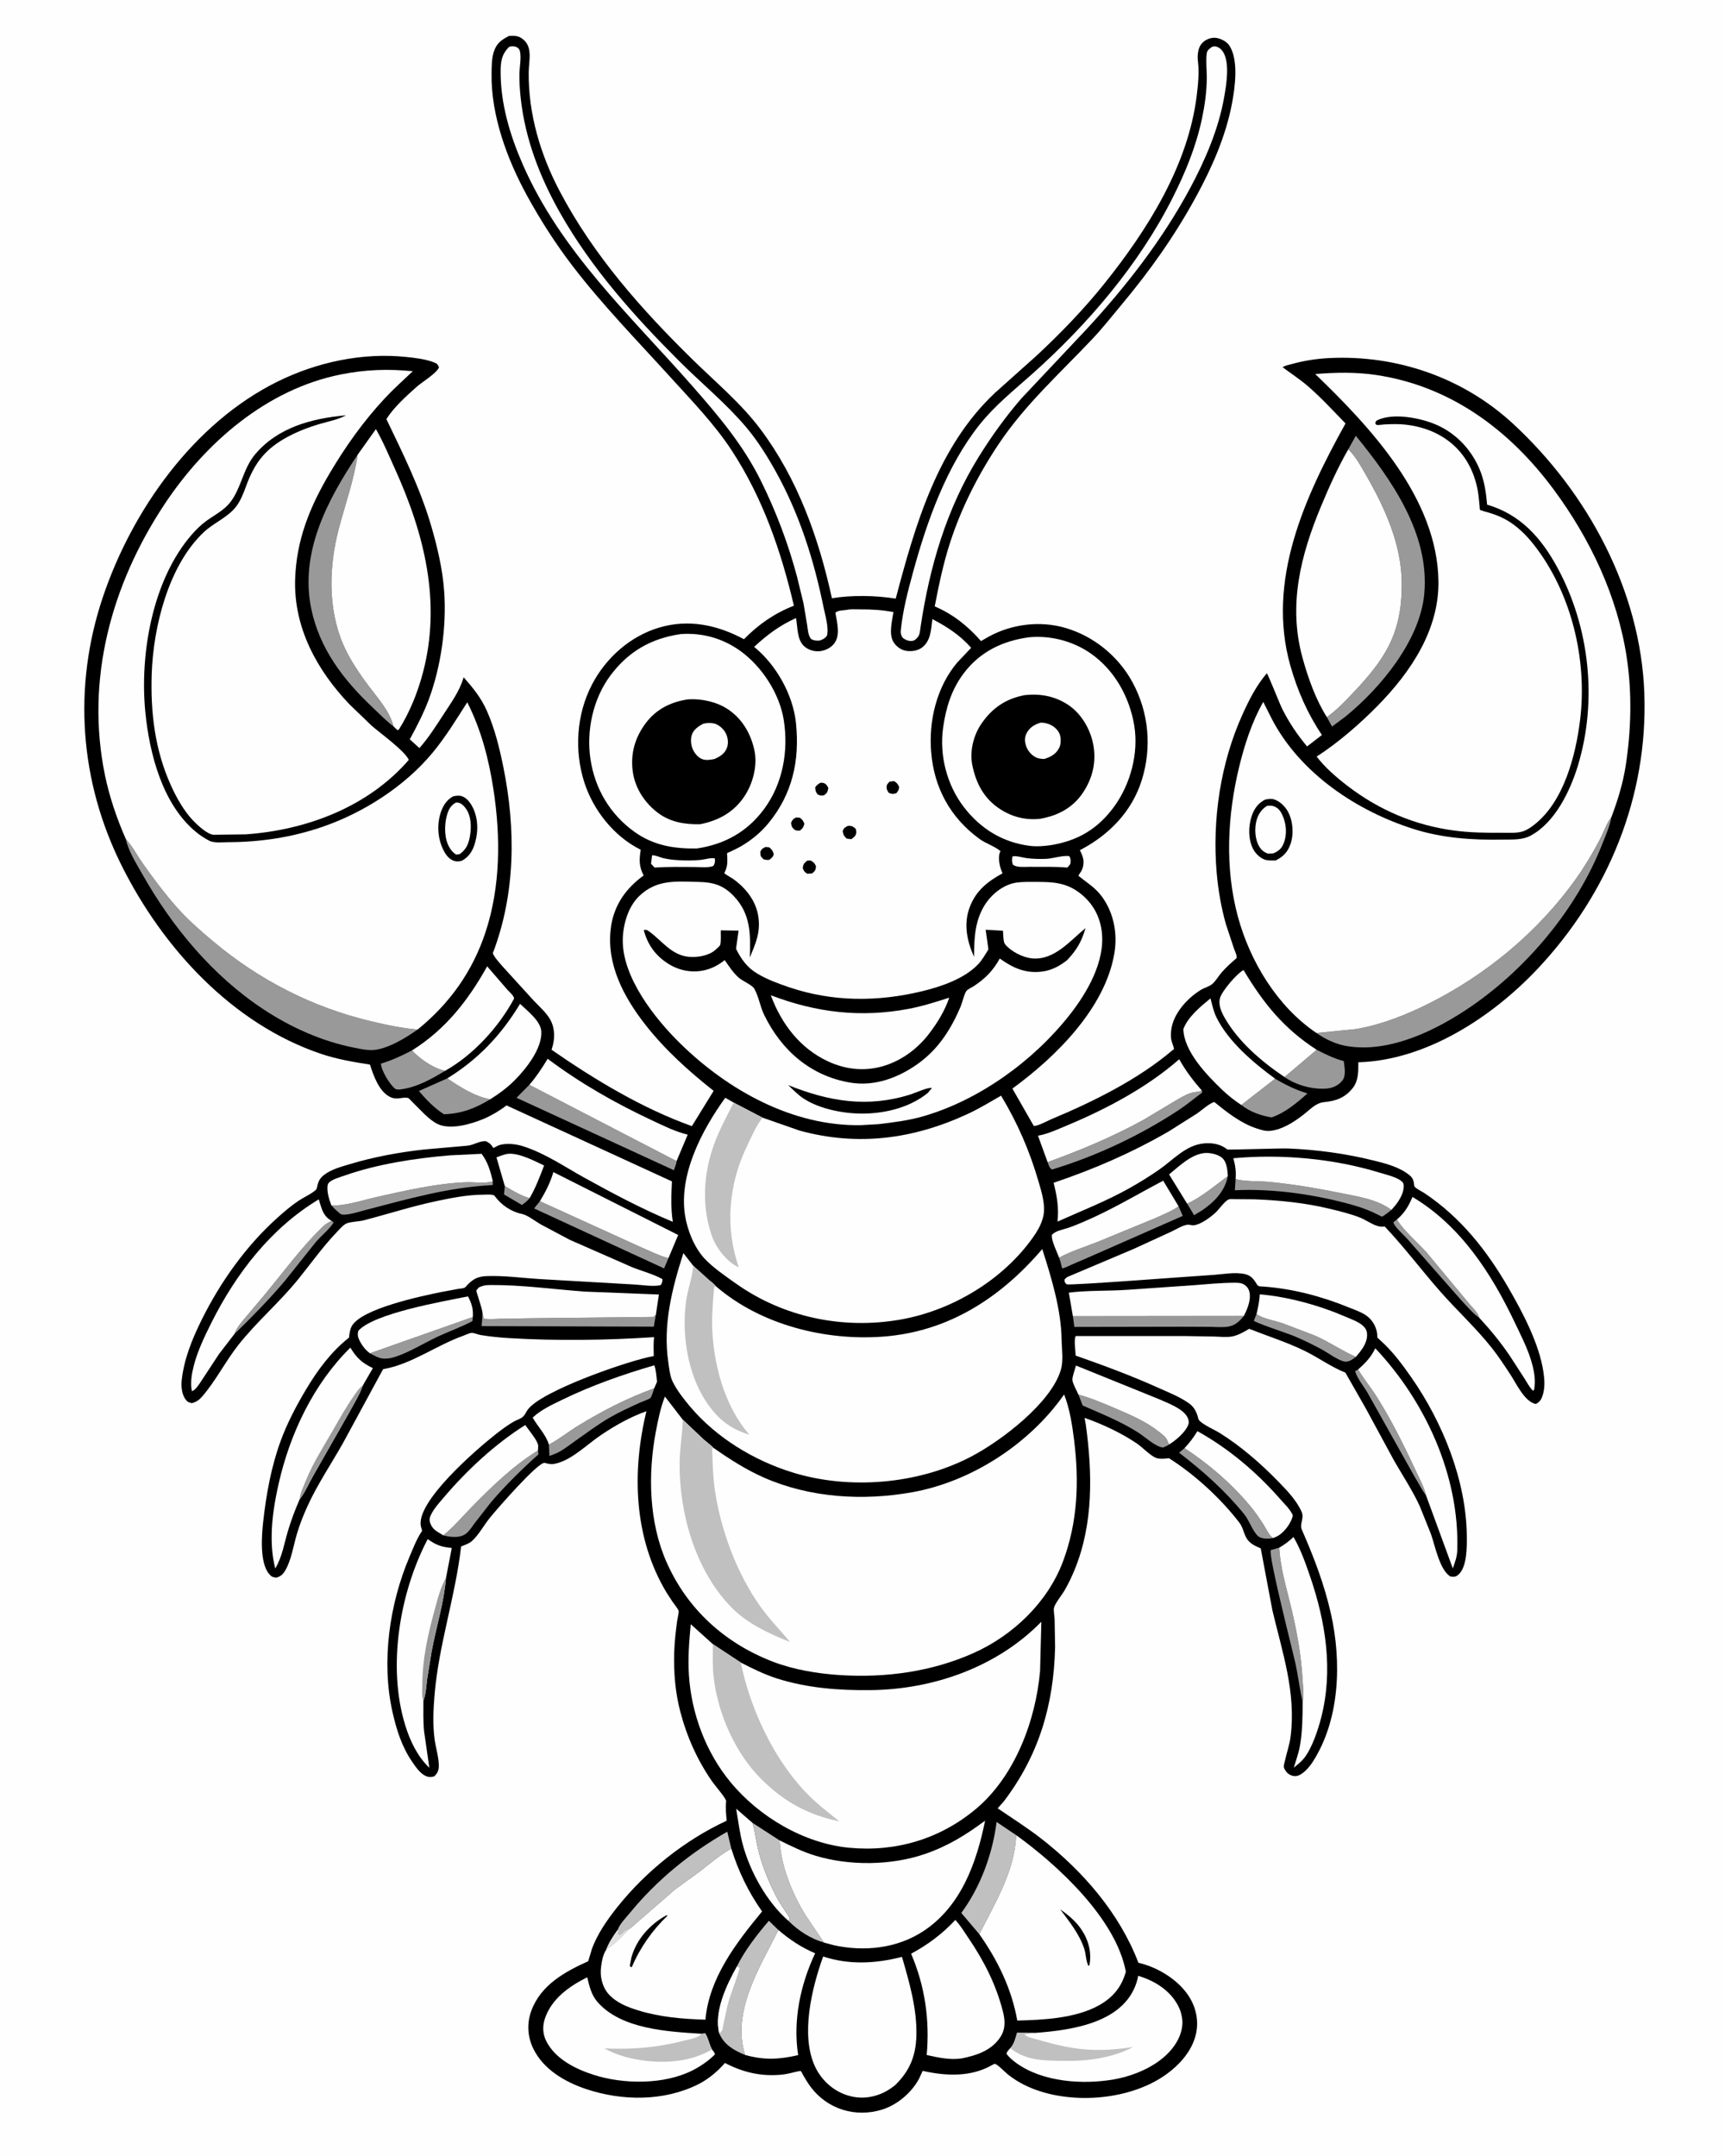 <svg version="1.1" xmlns="http://www.w3.org/2000/svg" style="display: block;" viewBox="0 0 1638 2048" width="1024" height="1280">
<path transform="translate(0,0)" fill="rgb(254,254,254)" d="M -0 -0 L 1638 0 L 1638 2048 L -0 2048 L -0 -0 z"/>
<path transform="translate(0,0)" fill="rgb(0,0,0)" d="M 483.267 34.139 C 487.297 33.87 491.219 33.795 494.765 36.028 C 506.449 43.382 502.097 56.945 501.964 68.594 C 501.512 108.213 513.186 147.158 531.609 182.039 C 563.724 242.844 609.082 294.001 657.944 341.858 C 679.441 362.913 703.677 383.22 721.764 407.276 C 757.417 454.694 777.409 510.902 789.958 568.296 C 808.956 565.161 831.567 565.587 850.551 568.646 C 869.145 498.462 890.263 424.287 945.04 372.992 L 983.987 338.171 C 1006.81 316.965 1029.22 293.784 1048.69 269.48 C 1089.65 218.347 1128.16 157.33 1136.42 91.051 C 1137.7 80.747 1138.89 69.234 1137.66 58.875 C 1137.39 56.534 1137.23 54.43 1137.44 52.084 C 1137.89 47.03 1139.11 42.593 1143.34 39.345 C 1146.94 36.576 1151.52 35.234 1156.01 36.188 C 1160.22 37.083 1165.17 39.724 1167.53 43.423 C 1176.37 57.283 1172.84 82.877 1169.95 98.214 C 1164.06 129.435 1150.87 159.232 1135.73 186.989 C 1115.56 223.955 1092.27 256.85 1065.31 289.124 C 1056.04 300.22 1047.06 311.678 1037.13 322.192 C 1006.47 354.656 973.56 384.167 948.503 421.574 C 928.882 450.864 912.696 482.709 901.902 516.315 C 895.634 535.83 891.481 555.927 887.59 576.021 C 905.19 583.518 919.021 594.727 931.561 608.967 L 938.453 605.013 C 960.295 592.823 987.435 589.413 1011.53 596.402 C 1038.66 604.272 1062.18 623.459 1075.58 648.352 C 1090.96 676.896 1093.93 709.913 1084.32 740.834 C 1074.91 771.109 1052.95 793.314 1025.45 807.605 C 1026.84 810.322 1028.24 813.388 1028.75 816.406 C 1029.42 820.367 1028.38 825.427 1026.04 828.689 C 1025.09 830.012 1024.72 830.399 1024.15 832 C 1032.3 838.592 1040.24 843.185 1046.59 851.96 C 1057.64 867.234 1061.29 886.562 1058.3 905.031 C 1049.8 957.495 1002.4 1004.18 961.366 1034.05 L 981.699 1069.56 C 986.228 1069.51 994.281 1064.84 998.638 1063.02 C 1038.25 1046.44 1080.53 1025.55 1113.44 997.598 C 1113.9 997.207 1114.64 996.99 1114.8 996.409 C 1115.02 995.634 1112.59 989.367 1112.33 988 C 1111.78 985.145 1111.86 981.922 1112.16 979.039 C 1113.81 963.058 1127.38 948.241 1140.5 940.224 C 1143.69 938.276 1147.93 937.291 1150.81 935.023 C 1154.38 932.221 1156.94 927.363 1159.94 923.92 C 1164.33 918.89 1169.23 914.46 1174.31 910.141 C 1174.89 907.724 1172.73 903.569 1171.87 901.201 L 1164.08 877.627 C 1159.67 861.861 1156.79 845.251 1155.39 828.949 C 1151.04 778.246 1159.05 724.513 1180.17 678.091 C 1186.46 664.25 1193.1 651.269 1202.99 639.569 C 1204.18 640.394 1215.15 668.387 1217.57 673.221 C 1224.12 686.297 1231.9 697.842 1241.24 709.052 L 1255.36 698.178 C 1241.75 678.081 1232.04 655.836 1225.42 632.5 C 1202.43 551.438 1239.05 472.052 1277.76 402.26 C 1266.13 390.27 1254.34 377.372 1241.66 366.5 C 1234.23 360.125 1225.91 354.749 1218.07 348.87 C 1219.7 347.402 1224.1 346.542 1226.3 345.926 C 1237.97 342.648 1250.13 340.736 1262.25 340.137 C 1326.47 336.964 1389.43 358.673 1436.87 402.5 C 1507.88 468.111 1558.21 561.237 1561.6 659 C 1565 756.789 1527.25 848.925 1460.52 919.959 C 1417.35 965.916 1354.57 1007.19 1289.94 1009.08 C 1290.01 1017.42 1290.1 1026.64 1284.67 1033.5 C 1277.41 1042.68 1268.9 1045.82 1257.5 1046.91 C 1249.42 1047.68 1244.09 1054 1237.88 1058.79 C 1228.77 1065.8 1218.24 1072.82 1206.54 1074.19 C 1202.02 1074.72 1197.34 1073.26 1193.1 1071.84 C 1177.95 1066.76 1165.32 1056.68 1153.07 1046.76 C 1147.71 1048.58 1141.62 1054.37 1136.79 1057.7 L 1109.84 1074.75 C 1074.47 1095.15 1039.19 1110.49 1000.53 1123.53 C 1003.74 1136.29 1005.6 1147.3 1004.22 1160.42 C 1027.33 1150.03 1050.78 1140.92 1072.92 1128.44 C 1082.52 1123.03 1091.91 1117.21 1100.95 1110.91 C 1114.32 1101.59 1125.97 1087.84 1143.15 1086.14 C 1151.03 1085.36 1159.25 1086.71 1165.42 1091.87 C 1166.07 1092.41 1215.89 1090.66 1223 1090.95 C 1250.28 1092.06 1277.24 1095.69 1303.75 1102.2 C 1315.72 1105.14 1329.22 1108.52 1338.85 1116.61 C 1342.12 1119.35 1342.71 1122.45 1343.06 1126.53 C 1343.21 1128.33 1350.77 1132.04 1352.76 1133.38 C 1387.13 1156.41 1411.76 1187.51 1432.39 1223.11 C 1445.86 1246.36 1461.74 1276.33 1465.74 1303.24 C 1466.8 1310.39 1467.31 1317.73 1465.23 1324.75 C 1463.97 1329.04 1462.54 1331.62 1458.5 1333.67 C 1447.93 1331.61 1440.1 1314.46 1434.57 1306.02 C 1428.88 1297.33 1423.17 1288.52 1416.7 1280.37 C 1401.72 1261.5 1383.92 1245.13 1368 1227.09 C 1350.05 1206.76 1333.62 1184.71 1315 1165.05 C 1312.57 1165.3 1310.58 1165.28 1308.21 1164.59 C 1302.58 1162.94 1297.3 1158.94 1291.79 1156.71 C 1282.5 1152.96 1272.08 1150.5 1262.33 1148.15 C 1239.17 1142.54 1215.11 1140.18 1191.33 1139.24 L 1172.54 1139.09 C 1170.98 1139.11 1167.96 1138.77 1166.56 1139.45 C 1162.62 1141.39 1157.51 1149.01 1153.95 1152.21 C 1149.22 1156.47 1140.11 1163.36 1133.5 1163.9 C 1131.66 1164.05 1129.83 1163.26 1128 1163.36 C 1123.58 1163.59 1116.64 1167.92 1112.42 1169.89 L 1076.8 1186.26 L 1014.19 1212.76 C 1012.71 1213.44 1011.87 1214.32 1010.79 1215.5 L 1011.17 1218 C 1011.78 1218.65 1012.19 1219.58 1013 1219.96 C 1015.94 1221.3 1135.63 1211.98 1149.82 1211.22 C 1160.06 1210.68 1173.02 1207.88 1182.94 1210.45 C 1188.41 1211.87 1191.08 1215.79 1193.81 1220.34 C 1195.05 1222.4 1197.79 1221.97 1200.11 1222.14 C 1228.16 1224.24 1255.52 1231.54 1281.51 1242.18 C 1287.5 1244.63 1294.74 1246.95 1299.61 1251.31 C 1304.79 1255.94 1307.85 1262.49 1307.97 1269.41 L 1307.97 1270.5 L 1314.88 1277.01 C 1324.61 1286.5 1332.44 1297.21 1340.21 1308.31 C 1369.98 1350.91 1392.49 1406.4 1392.97 1459.09 C 1393.07 1469.24 1393.33 1488.58 1384.89 1495.86 C 1382.19 1498.19 1380.72 1497.82 1377.41 1497.56 C 1367.18 1491.41 1362.85 1468.46 1358.97 1457.35 L 1348.36 1430.91 C 1341.53 1416.01 1332.18 1401.86 1324 1387.66 L 1297.24 1338.27 L 1277.64 1303.88 C 1263.98 1298.44 1251.82 1289.44 1238.54 1282.99 C 1221.45 1274.7 1203.82 1269.19 1186.23 1262.25 C 1181.26 1265.33 1175.14 1268.77 1169.3 1269.64 C 1164.19 1270.4 1158.37 1269.75 1153.21 1269.59 L 1126.42 1269.14 L 1021.37 1269.14 C 1019.73 1273.88 1021.26 1282.5 1021.47 1287.68 C 1047.93 1296.98 1074.39 1306.75 1099.97 1318.29 C 1109.59 1322.63 1120.2 1326.74 1128.85 1332.85 C 1133.14 1335.88 1135.28 1339.39 1137.01 1344.21 C 1137.37 1345.23 1137.99 1348.28 1138.62 1349.01 C 1142.4 1353.48 1153.29 1358.07 1158.51 1361.34 C 1178.73 1374.03 1197.12 1390.1 1213.76 1407.14 C 1221.96 1415.55 1231.23 1425.16 1236.04 1436.01 C 1238.87 1442.38 1233.82 1447.42 1236.29 1453.06 C 1247.78 1479.37 1257.56 1504.71 1263.89 1532.81 C 1274.17 1578.47 1272.56 1633.65 1246.41 1673.94 C 1243.3 1678.72 1236.95 1686.26 1231.02 1687.08 C 1228.33 1687.45 1225.38 1686.42 1223.25 1684.8 C 1221.85 1683.73 1219.33 1680.25 1219.15 1678.5 C 1218.97 1676.73 1220.04 1673.6 1220.43 1671.78 C 1222.04 1664.37 1224.62 1657.28 1225.59 1649.73 C 1230.96 1607.81 1217.81 1569.75 1208.31 1529.59 L 1197.24 1470.79 C 1193.12 1469.03 1189.1 1467.36 1185.95 1464.03 C 1181.07 1458.88 1181.23 1451.98 1177.03 1446.5 C 1159.35 1423.42 1134.7 1400.76 1110.08 1385.16 C 1106.18 1385.66 1100.67 1386.32 1096.97 1384.5 C 1091.03 1381.57 1085.16 1374.97 1079.5 1371.13 C 1064.88 1361.2 1046.62 1352.65 1029.91 1346.84 L 1031.08 1353.24 C 1037.41 1399.08 1038.36 1447.13 1020.63 1490.74 C 1017.81 1497.66 1014.53 1504.53 1010.77 1510.99 C 1008.22 1515.34 1002.13 1522.61 1000.91 1527.16 C 1000.27 1529.55 1001.35 1535.34 1001.47 1538 L 1001.94 1564.5 C 1000.66 1619.33 986.627 1667.25 953.162 1711.22 L 947.396 1717.74 C 961.299 1727.27 975.421 1736.11 988.754 1746.5 C 1028.34 1777.34 1063.05 1817.29 1081.08 1864.47 C 1098.89 1868.49 1118.06 1880.06 1128.38 1895.38 C 1135.52 1905.96 1138.54 1918.9 1135.86 1931.5 C 1131.97 1949.77 1117.41 1964.48 1102.1 1974.06 C 1066.43 1996.37 1010.43 1999.25 972.724 1980.48 C 967.154 1977.7 961.97 1974.42 957.095 1970.55 C 954.081 1968.16 948.074 1961.62 944.822 1960.41 C 944.449 1960.28 942.06 1961.62 941.737 1961.8 C 921.505 1973.25 898.033 1972.02 876.118 1967.14 L 872.768 1974.5 C 865.707 1987.83 851.938 1999.51 837.496 2003.96 C 812.398 2011.7 785.976 2003.69 770.018 1982.71 C 767.251 1979.08 764.933 1975.09 762.604 1971.16 C 762.035 1970.21 761.038 1967.83 760.316 1967.27 C 760.242 1967.21 758.7 1967.4 758.567 1967.43 C 753.307 1968.44 748.269 1970.12 742.901 1970.67 C 723.12 1972.7 705.851 1968.74 688.361 1959.63 C 681.359 1967.69 672.455 1975.15 662.894 1979.93 C 630.416 1996.18 590.747 1995.84 556.648 1984.46 C 536.455 1977.72 515.875 1965.8 506.268 1945.92 C 500.764 1934.52 500.079 1921.89 504.489 1909.95 C 513.487 1885.58 536.121 1873.06 558.479 1862.97 L 562.071 1851.06 C 567.293 1836.85 576.792 1823.27 586.181 1811.5 C 613.366 1777.41 650.399 1747.81 690.002 1729.5 C 689.434 1723.21 688.74 1717.27 689.478 1710.97 C 689.755 1708.61 679.065 1696.3 676.909 1693.24 C 662.377 1672.66 652.295 1650.11 645.9 1625.77 C 641.079 1607.41 639.57 1588.12 640.181 1569.18 C 640.498 1559.34 641.666 1549.35 642.965 1539.6 C 643.162 1538.12 644.791 1531.22 644.381 1530.16 C 643.363 1527.52 640.181 1523.93 638.544 1521.51 L 632.946 1512.9 C 601.686 1461.04 599.798 1398.17 613.773 1340.52 C 598.159 1346.11 583.717 1354.27 570.023 1363.56 C 557.759 1371.88 543.752 1385.83 529.477 1389.76 L 528 1390.15 C 523.902 1391.27 521.226 1390.72 517.239 1389.61 C 511.304 1387.96 470.722 1434.73 464.95 1441.93 C 459.449 1448.8 454.482 1458.02 448.078 1463.82 C 445.36 1466.28 441.164 1467.66 437.768 1468.97 C 432.308 1516.8 416.435 1562.52 412.494 1610.45 C 411.371 1624.11 410.76 1638.32 412.551 1651.95 C 413.632 1660.17 416.844 1670.02 416.568 1678.12 C 416.431 1682.14 415.043 1684.9 412.044 1687.5 C 408.481 1688.27 406.084 1688.23 402.867 1686.35 C 398.076 1683.54 394.686 1678.48 391.592 1674.01 C 381.489 1659.45 376.421 1643.27 372.56 1626.1 C 361.833 1578.41 369.712 1523.75 388.592 1479.18 C 392.023 1471.09 395.146 1462.79 399.928 1455.36 L 400.73 1454.14 L 399.633 1450.13 C 394.06 1426.75 453.38 1375.89 470.7 1362.33 C 476.044 1358.15 481.635 1353.97 487.492 1350.54 C 490.273 1348.92 494.036 1347.94 496.431 1345.8 C 498.476 1343.98 499.502 1341.18 501.082 1339 C 514.067 1321.09 597.708 1292.08 620.731 1288.11 C 620.675 1281.91 620.312 1276.4 621.032 1270.17 C 575.116 1273.14 528.907 1273.82 482.956 1271.06 C 474.217 1270.53 465.127 1269.6 456.492 1268.19 C 453.839 1267.76 450.469 1266.2 447.934 1266.1 C 446.159 1266.03 441.386 1268.29 439.421 1268.99 C 414.558 1277.87 390.979 1295.59 364.956 1300.34 L 363.667 1300.57 L 325.519 1370.89 C 314.251 1390.86 301.316 1409.91 291.796 1430.83 C 287.84 1439.53 284.281 1448.57 281.607 1457.74 C 278.498 1468.39 276.39 1482.15 270.766 1491.73 C 268.575 1495.46 266.243 1497.67 262 1498.62 C 258.537 1498.07 257.567 1497.75 255.214 1494.88 C 246.366 1484.11 248.329 1458.38 249.814 1445.12 C 252.696 1419.36 257.4 1393.29 266.318 1368.88 C 272.492 1351.99 281.139 1335.53 290.342 1320.09 C 301.512 1301.35 314.099 1284.27 331.285 1270.59 C 331.709 1266.91 332.108 1262.97 333.93 1259.68 C 343.14 1243.05 400.191 1231.11 419.214 1227.27 L 434.809 1224.35 C 436.478 1224.05 439.601 1223.91 441 1223.25 C 441.876 1222.83 443.554 1220.66 444.307 1219.92 C 450.179 1214.16 454.502 1212.42 462.787 1212.16 C 479.14 1211.66 495.472 1213.91 511.767 1214.96 L 601.809 1220.14 C 608.928 1220.45 620.875 1222.59 627.5 1220.65 C 628.585 1218.49 629.14 1217.49 628.911 1215 C 620.215 1210.17 609.289 1207.43 600.002 1203.64 L 540.887 1177.68 L 513.007 1162.84 C 508.242 1160.04 500.731 1154.2 495.664 1153.17 C 485.385 1151.08 476.363 1144.9 470.086 1136.67 L 469.216 1135.52 C 466.169 1134.29 461.885 1134.82 458.579 1134.84 C 443.688 1134.94 429.022 1137.83 414.5 1140.9 C 391.017 1145.86 368.463 1153.17 345.302 1159.21 C 340.639 1160.42 332.71 1160.43 328.754 1162.24 C 325.603 1163.69 321.592 1168.41 319.232 1170.89 C 305.999 1184.78 294.836 1200.62 282.776 1215.5 C 265.053 1237.36 243.35 1255.76 226.053 1277.79 C 213.913 1293.25 204.712 1311.6 192.054 1326.31 C 189.131 1329.71 186.395 1331.72 182 1332.88 C 179.238 1332.13 178.197 1332.03 176.325 1329.7 C 172.615 1325.07 171.732 1317.33 172.334 1311.59 C 174.482 1291.14 182.199 1272.19 191.243 1253.89 C 209.01 1217.93 233.585 1183.3 263.585 1156.5 C 269.908 1150.85 276.416 1145.22 283.493 1140.54 C 288.367 1137.31 295.912 1133.96 300.027 1130.05 C 300.812 1129.3 301.285 1125.93 301.603 1124.84 C 302.719 1121 304.465 1118.46 307.657 1116.02 C 314.585 1110.72 323.825 1108.32 332.037 1105.84 C 354.737 1098.98 378.638 1094.6 402.183 1091.97 L 444.144 1088.26 C 450.135 1087.55 455.658 1083.42 461.5 1084.11 C 464.517 1085.61 466.038 1086.86 467.891 1089.71 L 468.386 1090.5 L 473 1088.16 C 479.601 1085.49 489.741 1086.64 496.386 1088.75 C 517.327 1095.41 535.616 1108.05 554.688 1118.63 C 581.817 1133.67 610.202 1148.73 638.84 1160.61 C 636.821 1147.78 637.368 1135.11 637.999 1122.21 L 480.888 1050.03 C 474.496 1054.98 466.656 1059.64 459.197 1062.8 C 447.675 1067.69 427.675 1073.58 415.461 1067.72 C 407.016 1063.67 398.649 1053.68 391.792 1047.14 C 391.141 1046.52 388.02 1043.06 387.391 1042.94 C 381.68 1041.79 376.97 1045.16 370.549 1042.13 C 359.771 1037.04 354.544 1021.65 351.183 1011.27 C 335.66 1008.86 319.959 1006.18 305.031 1001.17 C 220.544 972.776 154.529 900.614 115.491 822.55 C 75.36 742.297 68.876 652.539 97.421 567.43 C 125.147 484.766 183.712 401.896 263.335 362.515 C 300.746 344.012 344.018 334.711 385.613 339.079 C 394.143 339.974 403.96 341.08 412 344.23 C 415.046 345.423 415.476 346.003 416.751 349 C 414.255 354.858 400.676 362.841 395.298 367.66 C 385.581 376.368 373.733 386.994 366.795 398.113 C 382.637 431.063 398.713 463.557 409.113 498.76 C 415.133 519.137 420.225 540.854 421.708 562.073 C 424.028 595.287 418.644 633.391 407.035 664.5 C 402.134 677.636 395.685 689.987 389.015 702.289 L 398.155 710.633 C 407.172 700.418 414.515 688.651 421.951 677.265 C 428.6 667.084 436.256 656.316 439.771 644.61 L 440.152 643.318 C 449.219 653.664 456.525 662.466 462.193 675.157 C 469.679 691.916 474.248 710.734 477.882 728.656 C 489.795 787.409 489.483 849.033 467.856 905.52 C 469.617 909.741 473.709 913.902 476.602 917.418 L 506.572 950.341 C 511.921 956.017 519.033 962.121 522.684 969.029 C 527.071 977.33 526.913 987.016 524.087 995.779 L 523.634 997.154 C 564.559 1025.53 609.835 1052.87 656.943 1069.73 L 677.611 1036.2 C 653.668 1017.26 631.339 997.149 612.463 972.99 C 592.401 947.315 575.983 916.403 579.797 883 L 580.361 878.605 C 583.911 858.442 594.827 843.47 611.134 831.623 C 606.593 822.92 606.881 816.554 608.359 807.169 L 607.402 806.689 C 582.713 794.148 563.313 769.544 554.859 743.419 C 545.089 713.228 547.3 678.569 562.06 650.255 C 575.257 624.939 598.261 604.352 625.827 596.159 C 653.947 587.801 681.189 593.659 706.399 607.206 C 720.317 593.04 735.341 582.614 753.849 575.363 C 741.55 523.188 724.3 473.004 694.752 427.853 C 678.343 402.78 657.063 380.9 637 358.764 C 605.438 323.94 572.346 290.144 543.726 252.784 C 527.455 231.543 513.063 209.049 500.226 185.584 C 481.447 151.259 466.087 109.592 466.693 70.018 C 466.796 63.26 466.714 55.582 468.837 49.139 C 471.521 40.996 476.02 37.865 483.267 34.139 z"/>
<path transform="translate(0,0)" fill="rgb(153,153,153)" d="M 479.287 1126.71 C 486.706 1130.87 494.594 1135.96 502.861 1138.09 C 500.829 1140.76 498.205 1142.6 495.563 1144.64 L 478.5 1134.63 L 479.287 1126.71 z"/>
<path transform="translate(0,0)" fill="rgb(153,153,153)" d="M 1127.32 1143.35 C 1141.04 1137.25 1153.83 1126.06 1166.01 1117.18 C 1163.21 1131.47 1153.33 1141.73 1141.5 1149.75 L 1133.95 1154.32 L 1127.32 1143.35 z"/>
<path transform="translate(0,0)" fill="rgb(254,254,254)" d="M 619.134 812.5 C 622.122 812.18 626.042 814.178 629 814.953 C 633.774 816.205 638.748 816.771 643.664 817.063 C 650.651 817.48 658.027 817.537 665 816.857 C 669.537 816.414 674.105 814.722 678.646 815.308 C 679.154 818.293 678.932 819.716 677.5 822.385 C 673.718 824.517 665.285 823.65 660.909 823.613 C 647.735 823.504 634.664 823.265 621.5 824.093 L 618.161 820.5 L 619.134 812.5 z"/>
<path transform="translate(0,0)" fill="rgb(254,254,254)" d="M 961.457 813.5 C 964.893 812.602 971.452 814.745 975.198 815.191 C 981.214 815.907 987.49 816.078 993.551 815.826 C 999.942 815.561 1009.74 812.17 1015.5 813.319 C 1016.88 815.836 1016.77 817.355 1016.5 820.174 C 1015.85 821.917 1014.79 822.829 1013.5 824.122 C 1001.83 823.045 989.732 823.555 978 823.412 C 972.852 823.349 966.191 824.323 961.94 821.5 C 960.702 818.381 960.808 816.765 961.457 813.5 z"/>
<path transform="translate(0,0)" fill="rgb(153,153,153)" d="M 1326.55 1158.46 C 1333.79 1169.86 1345.71 1179.71 1354.82 1189.77 L 1394.51 1237.5 C 1397.88 1241.83 1403.45 1246.43 1404.83 1251.79 L 1404.25 1251.42 C 1398.22 1247.12 1392.58 1240.21 1387.46 1234.85 L 1336.7 1177.15 C 1333.52 1173.44 1323.93 1165.12 1323.23 1161.05 L 1326.55 1158.46 z"/>
<path transform="translate(0,0)" fill="rgb(153,153,153)" d="M 1354.42 1420.95 C 1350.32 1415.19 1347.06 1408.69 1343.33 1402.65 L 1299.07 1323.68 C 1295.51 1317.29 1288.71 1309.36 1286.91 1302.5 L 1289.77 1300.85 L 1290.12 1301.45 C 1295.29 1310.09 1301.96 1318.13 1307.39 1326.74 C 1321.1 1348.48 1332.99 1372.25 1343.79 1395.55 C 1347.62 1403.82 1352.29 1412.06 1354.42 1420.95 z"/>
<path transform="translate(0,0)" fill="rgb(153,153,153)" d="M 314.766 1159.74 L 316.736 1161.12 C 313.017 1167.46 304.493 1174.2 299.549 1180.1 L 270.659 1216.36 C 255.751 1234.06 239.01 1251.09 222.43 1267.22 L 222.703 1266.45 C 225.328 1259.9 230.156 1254.82 234.632 1249.5 L 252.053 1228.78 C 269.627 1207.54 286.524 1184.25 306.464 1165.17 C 308.983 1162.76 311.584 1161.15 314.766 1159.74 z"/>
<path transform="translate(0,0)" fill="rgb(153,153,153)" d="M 448.881 1251.04 L 448.5 1254.92 C 437.69 1260.71 425.903 1264.8 414.795 1270.04 C 401.875 1276.15 388.525 1284.57 375 1288.94 C 370.441 1290.41 364.915 1291.33 360.254 1289.82 C 357.143 1288.8 354.02 1287.05 351.135 1285.5 L 448.881 1251.04 z"/>
<path transform="translate(0,0)" fill="rgb(153,153,153)" d="M 1287.62 1288.93 L 1286.75 1289.58 C 1283.84 1291.71 1280.08 1294.26 1276.23 1293.26 C 1269.79 1291.59 1261.88 1285.54 1255.93 1282.26 C 1247.19 1277.44 1238.04 1272.97 1228.83 1269.12 C 1223.29 1266.8 1191.87 1256.48 1190.71 1254.5 L 1193.25 1248.14 C 1198.48 1252.46 1211.08 1254.62 1217.9 1256.94 L 1248.27 1268.5 C 1261.92 1274.41 1274.13 1283.05 1287.62 1288.93 z"/>
<path transform="translate(0,0)" fill="rgb(153,153,153)" d="M 1024.09 1324.73 C 1036.05 1327.96 1047.74 1333.03 1059.13 1337.85 C 1073.34 1343.86 1088.43 1350.33 1100.53 1360.03 C 1103.09 1362.09 1106.52 1364.36 1108.07 1367.33 L 1109.62 1370.88 L 1110.33 1372.05 C 1108.94 1373.28 1106.22 1374.19 1104.5 1375.01 C 1097.34 1374.43 1087.37 1364.92 1080.94 1360.83 C 1064.17 1350.14 1046.21 1343.05 1028.1 1335.09 L 1024.09 1324.73 z"/>
<path transform="translate(0,0)" fill="rgb(153,153,153)" d="M 1237.05 1616.27 C 1234.12 1604.4 1232.85 1592.27 1230.25 1580.34 C 1227.57 1568.08 1204.25 1477.35 1206.79 1472.42 L 1214.84 1470.15 C 1215.85 1489.58 1221.74 1508.52 1226.24 1527.36 C 1231.79 1550.63 1235.78 1572.74 1237.05 1596.69 C 1237.37 1602.84 1238.58 1610.34 1237.05 1616.27 z"/>
<path transform="translate(0,0)" fill="rgb(153,153,153)" d="M 521.135 1372.26 C 530.76 1367.15 539.676 1359.95 549.024 1354.22 C 571.709 1340.31 596.08 1327.77 621.15 1318.8 C 620.353 1320.84 618.939 1326.45 617.623 1327.85 C 616.292 1329.27 610.119 1331.23 607.918 1332.24 C 598.258 1336.68 588.407 1341.09 579.202 1346.42 C 567.627 1353.13 556.776 1361.27 545.847 1368.98 C 540.02 1373.09 534.07 1377.97 527.499 1380.8 L 521.65 1383.03 L 521.135 1372.26 z"/>
<path transform="translate(0,0)" fill="rgb(153,153,153)" d="M 420.748 1458.45 C 430.606 1450.64 438.909 1440.69 447.703 1431.7 C 466.596 1412.38 487.547 1391.99 510.774 1377.84 L 511.221 1381.49 C 495.287 1395.78 480.012 1410.79 466.081 1427.06 L 450.919 1446.5 C 448.376 1449.9 445.78 1454.22 442.422 1456.83 C 438.624 1459.78 433.628 1460.16 428.999 1459.88 C 426.225 1459.71 423.452 1459.06 420.748 1458.45 z"/>
<path transform="translate(0,0)" fill="rgb(153,153,153)" d="M 1208.97 1461.02 L 1206.39 1461.39 C 1202.78 1461.86 1197.13 1461.6 1194.43 1458.94 C 1189.15 1453.71 1186.4 1444.33 1181.43 1438.22 C 1163.4 1416.08 1142.31 1397.27 1119.7 1379.95 L 1124.85 1375.59 C 1148.02 1390.78 1168.92 1408.72 1186.75 1429.98 C 1191.68 1435.86 1196.15 1442.31 1200.24 1448.8 C 1202.68 1452.66 1205.24 1458.5 1208.97 1461.02 z"/>
<path transform="translate(0,0)" fill="rgb(153,153,153)" d="M 467.905 1122.06 L 467.8 1125.69 C 425.345 1127.87 387.634 1138.82 346.861 1149.42 C 342.242 1150.62 328.584 1155.04 324.082 1153.51 C 322.698 1153.04 319.685 1150.14 318.5 1149.09 L 314.658 1145.12 C 328.613 1145.46 344.563 1139.94 358.277 1136.89 C 385.456 1130.83 415.121 1123.94 443 1123.03 C 450.495 1122.79 460.918 1124.5 467.905 1122.06 z"/>
<path transform="translate(0,0)" fill="rgb(254,254,254)" d="M 748.802 1824.75 C 728.221 1807 712.099 1777.85 705.159 1751.7 C 702.277 1740.84 700.906 1729.18 699.021 1718.1 L 714.54 1731.57 L 714.802 1732.44 C 717.001 1739.96 717.812 1747.86 719.601 1755.5 C 723.121 1770.54 729.065 1785.49 735.964 1799.29 C 739.055 1805.47 742.9 1811.15 746.65 1816.94 C 747.329 1817.99 749.841 1821.34 749.777 1822.48 C 749.731 1823.3 749.127 1823.99 748.802 1824.75 z"/>
<path transform="translate(0,0)" fill="rgb(153,153,153)" d="M 1210.88 1024.65 C 1221.04 1030.73 1230.23 1035.11 1241.59 1038.7 C 1231.64 1047.58 1220.28 1057.15 1207.51 1061.44 C 1197.02 1059.65 1187.34 1056.29 1178.79 1049.65 L 1210.88 1024.65 z"/>
<path transform="translate(0,0)" fill="rgb(153,153,153)" d="M 1005.7 1194.68 C 1016.86 1188.65 1029.26 1184.73 1041.08 1180.18 L 1097.98 1156.74 C 1105.04 1153.46 1112.88 1150.44 1119.2 1145.86 L 1123.19 1154.98 L 1033.74 1194.35 L 1016.75 1201.68 C 1014.32 1202.72 1011.11 1204.61 1008.54 1204.75 C 1007.72 1201.37 1007.05 1197.89 1005.7 1194.68 z"/>
<path transform="translate(0,0)" fill="rgb(153,153,153)" d="M 465.414 1044.23 C 451.13 1052.88 438.319 1057.84 421.477 1058.44 C 412.864 1053.09 404.132 1044.13 397.694 1036.33 L 424.651 1024.35 C 437.205 1032.88 450.306 1041.34 465.414 1044.23 z"/>
<path transform="translate(0,0)" fill="rgb(254,254,254)" d="M 479.287 1126.71 L 471.33 1099.38 C 474.878 1098.11 479.011 1096.3 482.765 1096 C 492.776 1095.19 506.886 1102.51 515.789 1106.74 L 516.597 1107.13 C 512.497 1117.74 508.603 1128.22 502.861 1138.09 C 494.594 1135.96 486.706 1130.87 479.287 1126.71 z"/>
<path transform="translate(0,0)" fill="rgb(153,153,153)" d="M 391.147 997.78 C 397.842 1005.27 410.085 1013.75 419.732 1016.45 L 422.476 1017.22 C 409.609 1025 394.905 1033.26 379.688 1034.87 C 377.771 1035.08 376.011 1035.08 374.5 1033.74 C 369.609 1029.42 361.865 1016.79 361.604 1010.36 C 372.059 1007.21 381.499 1002.8 391.147 997.78 z"/>
<path transform="translate(0,0)" fill="rgb(153,153,153)" d="M 1173.35 1120.06 C 1182.97 1122.57 1195.35 1121.74 1205.45 1122.71 C 1228.34 1124.9 1250.85 1128.76 1273.37 1133.35 C 1289.93 1136.72 1307.36 1139.1 1321.37 1149.27 C 1319.48 1150.6 1314.13 1155.36 1312.23 1155.71 C 1312.13 1155.73 1309.92 1154.53 1309.75 1154.44 C 1301.69 1150.32 1294.18 1147.34 1285.47 1144.86 C 1250.24 1134.83 1209.35 1128.81 1172.68 1130.64 L 1173.35 1120.06 z"/>
<path transform="translate(0,0)" fill="rgb(153,153,153)" d="M 1250.34 997.19 C 1258.79 1001.46 1266.86 1005.54 1276.08 1007.94 C 1276.8 1013.46 1278.5 1021.37 1274.98 1026.14 C 1271.61 1030.71 1265.98 1033.45 1260.39 1033.97 C 1246.8 1035.21 1231.07 1030.92 1219.83 1023.1 L 1250.34 997.19 z"/>
<path transform="translate(0,0)" fill="rgb(153,153,153)" d="M 1141.25 1035.86 L 1141.72 1037.78 C 1134.24 1043.26 1127.15 1049.29 1119.41 1054.4 C 1082.85 1078.51 1040.95 1098.28 999 1110.94 C 996.317 1109.46 995.915 1106.69 994.817 1103.91 C 1026.36 1092.46 1056.82 1079.81 1086.23 1063.54 L 1118.17 1044.42 C 1123.7 1041.32 1129.13 1037.94 1135.55 1037.27 C 1137.13 1037.1 1138.44 1036.97 1139.95 1036.39 L 1141.25 1035.86 z"/>
<path transform="translate(0,0)" fill="rgb(153,153,153)" d="M 512.597 1141.04 L 609.557 1185.18 C 617.589 1188.5 626.3 1193.09 634.692 1195.11 L 630.525 1204.88 L 507.081 1147.91 L 512.597 1141.04 z"/>
<path transform="translate(0,0)" fill="rgb(153,153,153)" d="M 458.14 1247.71 L 459.336 1252.64 C 464.922 1253.42 470.884 1252.81 476.534 1252.67 L 505.151 1252.2 L 620.5 1250.95 L 622.721 1248.99 L 620.768 1260.2 L 457.249 1259.7 L 458.14 1247.71 z"/>
<path transform="translate(0,0)" fill="rgb(254,254,254)" d="M 1127.32 1143.35 L 1110.18 1115.6 C 1119.53 1107.95 1130.76 1096.92 1143.23 1095.36 C 1148.48 1094.7 1156.32 1096.27 1160.42 1099.76 C 1165.16 1103.81 1165.58 1111.37 1166.01 1117.18 C 1153.83 1126.06 1141.04 1137.25 1127.32 1143.35 z"/>
<path transform="translate(0,0)" fill="rgb(153,153,153)" d="M 1018.82 1250.26 L 1181.24 1250.09 L 1178.07 1253.63 C 1174.7 1257.05 1171.25 1259.3 1166.4 1260.15 C 1161.18 1261.07 1155.12 1260.45 1149.8 1260.39 L 1122.42 1260.27 L 1020.25 1260.46 L 1018.82 1250.26 z"/>
<path transform="translate(0,0)" fill="rgb(193,192,192)" d="M 714.54 1731.57 L 740.298 1748.24 C 741.448 1772.25 752.215 1798.91 764.858 1819.19 L 782.342 1845.22 C 769.904 1841.73 757.834 1833.88 748.802 1824.75 C 749.127 1823.99 749.731 1823.3 749.777 1822.48 C 749.841 1821.34 747.329 1817.99 746.65 1816.94 C 742.9 1811.15 739.055 1805.47 735.964 1799.29 C 729.065 1785.49 723.121 1770.54 719.601 1755.5 C 717.812 1747.86 717.001 1739.96 714.802 1732.44 L 714.54 1731.57 z"/>
<path transform="translate(0,0)" fill="rgb(193,192,192)" d="M 586.484 1833.22 C 587.991 1828.12 594.582 1821.34 598.085 1817.08 C 623.953 1785.58 655.211 1760.11 690.573 1739.93 L 694.381 1756.01 C 683.323 1762.08 673.976 1770.44 664 1778.05 L 640.87 1794.87 L 597.959 1832.17 L 593.102 1834.48 C 591.065 1835.61 590.369 1837.87 587.993 1838.16 L 586.451 1837.1 L 587.474 1834.5 L 586.484 1833.22 z"/>
<path transform="translate(0,0)" fill="rgb(153,153,153)" d="M 502.585 1030.46 L 642.395 1102.93 C 642.647 1104.61 640.424 1109.73 639.853 1111.61 L 490.365 1042.79 L 502.585 1030.46 z"/>
<path transform="translate(0,0)" fill="rgb(193,192,192)" d="M 929.928 1837.27 L 912.862 1817.12 C 931.13 1792.22 942.49 1761.26 946.369 1730.71 L 964.899 1743.18 C 963.847 1776.72 944.74 1808.09 929.928 1837.27 z"/>
<path transform="translate(0,0)" fill="rgb(193,192,192)" d="M 699.73 1867.91 C 707.05 1852.79 719.169 1837.32 730.077 1824.56 L 739.116 1833.34 C 721.529 1868.56 694.356 1910.97 707.517 1952.02 L 706.775 1951.72 C 696.651 1947.57 687.262 1941.97 682.949 1931.51 C 677.628 1911.09 690.033 1885.32 699.73 1867.91 z"/>
<path transform="translate(0,0)" fill="rgb(254,254,254)" d="M 699.73 1867.91 L 702.265 1869.53 C 699.082 1881.71 693.796 1893.22 690.649 1905.49 L 686.93 1922.85 C 686.601 1924.37 686.357 1927.46 685.645 1928.75 C 685.172 1929.61 683.679 1930.76 682.949 1931.51 C 677.628 1911.09 690.033 1885.32 699.73 1867.91 z"/>
<path transform="translate(0,0)" fill="rgb(254,254,254)" d="M 1193.25 1248.14 C 1194.74 1241.94 1196 1235.88 1196.33 1229.49 C 1223.96 1231.89 1253.69 1240.23 1279.09 1251.31 C 1284.78 1253.79 1291.83 1256.15 1295.91 1261 C 1298.17 1263.69 1298.55 1267.07 1298.11 1270.5 C 1297.2 1277.56 1292.04 1283.7 1287.62 1288.93 C 1274.13 1283.05 1261.92 1274.41 1248.27 1268.5 L 1217.9 1256.94 C 1211.08 1254.62 1198.48 1252.46 1193.25 1248.14 z"/>
<path transform="translate(0,0)" fill="rgb(254,254,254)" d="M 351.135 1285.5 C 347.331 1282.76 344.044 1278.65 341.848 1274.53 C 339.924 1270.92 338.964 1268 340.211 1264.03 C 355.436 1247.37 420.83 1236.22 444.337 1231.43 C 447.867 1238.57 449.384 1242.98 448.881 1251.04 L 351.135 1285.5 z"/>
<path transform="translate(0,0)" fill="rgb(254,254,254)" d="M 1024.09 1324.73 C 1022.64 1321.24 1018.67 1314.45 1018.38 1310.98 C 1018.1 1307.77 1020.92 1300.57 1021.76 1297.14 L 1099.74 1328.72 C 1108.27 1332.59 1123.5 1337.79 1127.76 1346.5 C 1128.8 1348.63 1129.29 1351.24 1128.39 1353.5 C 1125.52 1360.73 1116.69 1368.08 1110.33 1372.05 L 1109.62 1370.88 L 1108.07 1367.33 C 1106.52 1364.36 1103.09 1362.09 1100.53 1360.03 C 1088.43 1350.33 1073.34 1343.86 1059.13 1337.85 C 1047.74 1333.03 1036.05 1327.96 1024.09 1324.73 z"/>
<path transform="translate(0,0)" fill="rgb(254,254,254)" d="M 1124.85 1375.59 C 1129.74 1370.44 1133.37 1365.5 1137.11 1359.48 C 1167.13 1376.17 1193.47 1398.56 1216.04 1424.34 C 1220.01 1428.88 1225.43 1433.91 1227.76 1439.5 C 1226.31 1446.39 1220.44 1454.45 1214.51 1458.37 C 1212.8 1459.5 1210.86 1460.27 1208.97 1461.02 C 1205.24 1458.5 1202.68 1452.66 1200.24 1448.8 C 1196.15 1442.31 1191.68 1435.86 1186.75 1429.98 C 1168.92 1408.72 1148.02 1390.78 1124.85 1375.59 z"/>
<path transform="translate(0,0)" fill="rgb(254,254,254)" d="M 1005.7 1194.68 C 1003.83 1189.21 998.074 1178.33 998.904 1173 C 1002.26 1169.17 1008.85 1168.16 1013.61 1166.6 C 1019 1164.84 1024.27 1162.6 1029.48 1160.38 C 1055.78 1149.13 1079.41 1134.81 1104.6 1121.55 L 1119.2 1145.86 C 1112.88 1150.44 1105.04 1153.46 1097.98 1156.74 L 1041.08 1180.18 C 1029.26 1184.73 1016.86 1188.65 1005.7 1194.68 z"/>
<path transform="translate(0,0)" fill="rgb(254,254,254)" d="M 521.135 1372.26 C 518.292 1362.6 510.548 1355.25 505.744 1346.57 C 513.845 1338.99 523.868 1334.48 533.751 1329.66 C 561.644 1316.07 591.488 1305.58 621.247 1296.91 C 623.024 1301.46 623.213 1307.59 623.867 1312.5 L 621.15 1318.8 C 596.08 1327.77 571.709 1340.31 549.024 1354.22 C 539.676 1359.95 530.76 1367.15 521.135 1372.26 z"/>
<path transform="translate(0,0)" fill="rgb(254,254,254)" d="M 420.748 1458.45 C 417.078 1455.85 413.329 1454.62 410.5 1450.77 C 408.964 1448.68 407.437 1445.16 407.914 1442.5 C 409.052 1436.14 417.062 1427.44 421.2 1422.56 C 443.197 1396.63 469.865 1371.8 498.687 1353.64 C 501.634 1358.04 509.888 1367.65 510.831 1372.5 C 511.124 1374 510.791 1376.25 510.774 1377.84 C 487.547 1391.99 466.596 1412.38 447.703 1431.7 C 438.909 1440.69 430.606 1450.64 420.748 1458.45 z"/>
<path transform="translate(0,0)" fill="rgb(254,254,254)" d="M 512.597 1141.04 C 518.052 1132.02 522.401 1123.58 525.397 1113.39 L 643.94 1173.13 L 634.692 1195.11 C 626.3 1193.09 617.589 1188.5 609.557 1185.18 L 512.597 1141.04 z"/>
<path transform="translate(0,0)" fill="rgb(254,254,254)" d="M 424.651 1024.35 C 454.055 1006.24 475.967 982.999 493.75 953.552 C 500.574 960.197 513.489 969.824 513.947 980.013 C 514.671 996.08 499.552 1015.13 488.988 1025.81 C 481.995 1032.88 474.553 1038.42 466.199 1043.73 L 465.414 1044.23 C 450.306 1041.34 437.205 1032.88 424.651 1024.35 z"/>
<path transform="translate(0,0)" fill="rgb(254,254,254)" d="M 1178.79 1049.65 C 1172.33 1045.37 1166.42 1040.78 1160.82 1035.42 C 1146.03 1021.26 1124.18 998.665 1123.76 977.5 C 1128.11 965.921 1140.13 956.057 1149.52 948.357 C 1151.11 954.466 1152.48 960.964 1155.3 966.647 C 1166.69 989.62 1190.5 1009.75 1210.88 1024.65 L 1178.79 1049.65 z"/>
<path transform="translate(0,0)" fill="rgb(254,254,254)" d="M 391.147 997.78 C 422.88 977.935 444.514 950.223 462.491 917.922 L 481.595 940.023 C 483.457 942.099 487.966 945.858 488.086 948.562 C 473.576 975.514 449.42 1002.12 422.476 1017.22 L 419.732 1016.45 C 410.085 1013.75 397.842 1005.27 391.147 997.78 z"/>
<path transform="translate(0,0)" fill="rgb(254,254,254)" d="M 1219.83 1023.1 C 1198.16 1008.5 1176.33 989.945 1163.13 967.066 C 1159.87 961.404 1156.64 954.282 1158.66 947.705 C 1160.68 941.108 1174.67 924.658 1180.9 921.453 C 1199.78 953.014 1219.04 976.978 1250.34 997.19 L 1219.83 1023.1 z"/>
<path transform="translate(0,0)" fill="rgb(254,254,254)" d="M 1173.35 1120.06 C 1173.96 1112.91 1173.12 1107.14 1171.25 1100.22 C 1217.2 1096.06 1266.47 1100.48 1310.61 1114.04 C 1316.43 1115.83 1326.34 1118.08 1330.96 1122.03 C 1332.08 1123 1332.87 1123.97 1332.99 1125.5 C 1333.66 1134.28 1327.05 1143.23 1321.37 1149.27 C 1307.36 1139.1 1289.93 1136.72 1273.37 1133.35 C 1250.85 1128.76 1228.34 1124.9 1205.45 1122.71 C 1195.35 1121.74 1182.97 1122.57 1173.35 1120.06 z"/>
<path transform="translate(0,0)" fill="rgb(254,254,254)" d="M 502.585 1030.46 C 509.331 1022.7 514.654 1014.52 519.971 1005.75 C 550.515 1028.69 583.752 1047.7 618.295 1063.88 C 629.553 1069.15 640.827 1074.89 652.974 1077.81 L 642.395 1102.93 L 502.585 1030.46 z"/>
<path transform="translate(0,0)" fill="rgb(254,254,254)" d="M 314.658 1145.12 C 313.051 1141.24 311.586 1136.67 311.039 1132.5 C 310.731 1130.16 310.397 1125.69 311.843 1123.85 C 314.582 1120.35 323.305 1118 327.447 1116.55 C 358.744 1105.62 394.19 1100.22 427.201 1097.46 L 457.223 1096.01 C 463.382 1104.27 465.438 1112.24 467.905 1122.06 C 460.918 1124.5 450.495 1122.79 443 1123.03 C 415.121 1123.94 385.456 1130.83 358.277 1136.89 C 344.563 1139.94 328.613 1145.46 314.658 1145.12 z"/>
<path transform="translate(0,0)" fill="rgb(153,153,153)" d="M 373.616 690.085 C 366.637 684.864 360.233 678.176 353.867 672.167 C 326.158 646.013 303.268 616.354 295.415 578.152 C 284.426 524.689 310.674 475.109 339.47 431.989 C 336.03 456.008 327.785 478.694 321.636 502.066 C 312.232 537.813 310.942 577.891 325.872 612.373 C 331.947 626.401 341.129 639.802 350.293 652.029 C 359.261 663.994 369.72 675.304 373.616 690.085 z"/>
<path transform="translate(0,0)" fill="rgb(254,254,254)" d="M 994.817 1103.91 L 985.654 1078.79 C 995.08 1077.2 1004.69 1072.62 1013.5 1068.95 C 1050.63 1053.47 1089.49 1032.83 1119.8 1006.19 C 1125.86 1017.01 1133.08 1026.57 1141.25 1035.86 L 1139.95 1036.39 C 1138.44 1036.97 1137.13 1037.1 1135.55 1037.27 C 1129.13 1037.94 1123.7 1041.32 1118.17 1044.42 L 1086.23 1063.54 C 1056.82 1079.81 1026.36 1092.46 994.817 1103.91 z"/>
<path transform="translate(0,0)" fill="rgb(254,254,254)" d="M 1018.82 1250.26 L 1014.97 1227.91 C 1033.2 1225.59 1052.09 1226.47 1070.49 1225.2 L 1131.96 1220.94 C 1145.67 1219.94 1159.66 1218.42 1173.4 1218.49 C 1176.82 1218.51 1179.7 1218.78 1182.5 1220.94 C 1185.43 1223.18 1186.63 1226.31 1186.89 1229.93 C 1187.37 1236.68 1184.16 1244.15 1181.24 1250.09 L 1018.82 1250.26 z"/>
<path transform="translate(0,0)" fill="rgb(254,254,254)" d="M 458.14 1247.71 L 458.036 1246.59 C 457.636 1242.68 452.058 1226.73 452.19 1226 C 452.284 1225.48 454.079 1223.58 454.5 1223.04 C 458.173 1221.14 461.175 1220.69 465.246 1220.66 C 494.769 1220.44 525.067 1224.61 554.5 1226.88 L 625.638 1229.67 L 622.721 1248.99 L 620.5 1250.95 L 505.151 1252.2 L 476.534 1252.67 C 470.884 1252.81 464.922 1253.42 459.336 1252.64 L 458.14 1247.71 z"/>
<path transform="translate(0,0)" fill="rgb(254,254,254)" d="M 1214.84 1470.15 C 1219.91 1467.14 1224.07 1464.08 1228.35 1460.02 C 1235.15 1471.64 1239.72 1484.65 1244.08 1497.35 C 1258.97 1540.74 1266.23 1586.48 1254.66 1631.55 C 1251.69 1643.12 1246.1 1660.07 1238.77 1669.64 C 1235.99 1673.27 1232.17 1676.2 1228.66 1679.1 C 1230.76 1672.21 1233.32 1665.08 1234.55 1657.99 C 1236.89 1644.44 1237.03 1630.01 1237.05 1616.27 C 1238.58 1610.34 1237.37 1602.84 1237.05 1596.69 C 1235.78 1572.74 1231.79 1550.63 1226.24 1527.36 C 1221.74 1508.52 1215.85 1489.58 1214.84 1470.15 z"/>
<path transform="translate(0,0)" fill="rgb(153,153,153)" d="M 1280.39 426.799 L 1287.56 413.955 C 1321.66 455.848 1357.7 507.032 1352.59 563.908 C 1348.61 608.187 1311.23 653.403 1277.71 680.686 L 1264.98 690.135 L 1260.01 681.188 C 1267.06 676.282 1273.36 670.137 1279.32 663.976 C 1294.77 648.001 1310.53 631.053 1320.12 610.793 C 1328.96 592.122 1331.53 572.362 1331.13 551.953 C 1330.43 516.159 1314.95 482.1 1297.42 451.632 C 1292.67 443.375 1287.31 433.422 1280.39 426.799 z"/>
<path transform="translate(0,0)" fill="rgb(254,254,254)" d="M 1289.77 1300.85 C 1296.73 1294.69 1302.05 1289.17 1306.04 1280.74 C 1353.73 1331.28 1386.18 1402.18 1383.91 1472.62 C 1383.72 1478.71 1381.7 1484.12 1379.67 1489.81 L 1354.42 1420.95 C 1352.29 1412.06 1347.62 1403.82 1343.79 1395.55 C 1332.99 1372.25 1321.1 1348.48 1307.39 1326.74 C 1301.96 1318.13 1295.29 1310.09 1290.12 1301.45 L 1289.77 1300.85 z"/>
<path transform="translate(0,0)" fill="rgb(254,254,254)" d="M 222.43 1267.22 L 207.899 1286.08 L 189.685 1313.81 C 187.771 1316.55 185.289 1320.41 182.085 1321.5 C 180.358 1314.07 181.883 1305.13 183.722 1297.81 C 187.271 1283.69 194.038 1269.54 200.544 1256.55 C 224.049 1209.62 257.188 1166.59 302.567 1139.28 L 304.006 1144 C 305.92 1150.41 307.969 1155.57 313.914 1159.24 L 314.766 1159.74 C 311.584 1161.15 308.983 1162.76 306.464 1165.17 C 286.524 1184.25 269.627 1207.54 252.053 1228.78 L 234.632 1249.5 C 230.156 1254.82 225.328 1259.9 222.703 1266.45 L 222.43 1267.22 z"/>
<path transform="translate(0,0)" fill="rgb(254,254,254)" d="M 739.116 1833.34 C 749.861 1842.48 760.958 1849.94 774.025 1855.44 C 760.047 1885.12 752.748 1919.36 757.901 1952.18 C 739.573 1956.34 725.988 1957.11 707.517 1952.02 C 694.356 1910.97 721.529 1868.56 739.116 1833.34 z"/>
<path transform="translate(0,0)" fill="rgb(254,254,254)" d="M 1326.55 1158.46 L 1327.72 1157.42 C 1334.34 1151.47 1337.95 1145.11 1341.37 1136.99 C 1387.16 1164.32 1416.42 1209.69 1438.83 1256.89 C 1444.92 1269.7 1451.76 1282.9 1455.28 1296.69 C 1457.28 1304.52 1458.35 1312 1456.94 1320 L 1456 1321.21 C 1452.6 1318.11 1450.25 1313.37 1447.77 1309.47 L 1433.42 1287.33 C 1424.8 1274.7 1415.2 1263.03 1404.83 1251.79 C 1403.45 1246.43 1397.88 1241.83 1394.51 1237.5 L 1354.82 1189.77 C 1345.71 1179.71 1333.79 1169.86 1326.55 1158.46 z"/>
<path transform="translate(0,0)" fill="rgb(254,254,254)" d="M 401.944 1615.55 C 401.965 1625.12 401.632 1634.93 402.58 1644.46 L 407.588 1679.27 C 396.267 1668.41 389.363 1653.88 384.751 1639.03 C 367.481 1583.41 379.391 1512.68 406.031 1462.02 C 414.104 1467.75 418.988 1469.45 428.904 1470.44 L 423.426 1498.74 C 421.465 1522.72 414.011 1545.57 409.688 1569.13 L 405.491 1595.1 C 404.625 1601.88 404.353 1609.12 401.944 1615.55 z"/>
<path transform="translate(0,0)" fill="rgb(153,153,153)" d="M 401.944 1615.55 L 401.247 1613.63 C 400.314 1609.63 400.911 1604.23 400.93 1600.1 C 401.043 1575.04 406.367 1551.98 412.947 1528 C 415.612 1518.29 418.303 1507.48 423.426 1498.74 C 421.465 1522.72 414.011 1545.57 409.688 1569.13 L 405.491 1595.1 C 404.625 1601.88 404.353 1609.12 401.944 1615.55 z"/>
<path transform="translate(0,0)" fill="rgb(153,153,153)" d="M 1250.14 981.228 L 1287.59 977.538 C 1311.19 973.554 1334.56 964.347 1355.91 953.727 C 1411.2 926.234 1461 884.95 1496.84 834.478 C 1505.23 822.662 1512.82 809.926 1519.53 797.085 C 1523.01 790.42 1525.38 782.77 1529.83 776.708 L 1530.37 775.996 C 1528.71 785.156 1524.62 794.175 1521.2 802.823 C 1497.58 862.634 1451.09 918.551 1398.37 955.137 C 1365.1 978.227 1319.37 1001.02 1277.91 993.482 C 1268.27 991.729 1258.05 986.934 1250.14 981.228 z"/>
<path transform="translate(0,0)" fill="rgb(254,254,254)" d="M 284.473 1424.06 C 280.182 1433.91 276.379 1443.88 273.311 1454.18 C 269.64 1466.51 267.891 1478.67 261.24 1489.91 C 258.581 1479.34 257.746 1469.64 257.831 1458.74 C 257.961 1442.12 260.892 1425.1 264.568 1408.92 C 275.301 1361.67 297.741 1314.39 332.581 1280.13 C 338.518 1289.98 343.659 1294.64 353.951 1299.61 L 344.601 1315.75 C 341.086 1325.5 335.277 1334.67 330.335 1343.77 L 297.283 1401.82 C 293.161 1408.88 289.569 1417.76 284.473 1424.06 z"/>
<path transform="translate(0,0)" fill="rgb(153,153,153)" d="M 284.473 1424.06 L 284.72 1421.51 C 285.608 1416.9 288.09 1411.87 289.842 1407.48 C 296.887 1389.87 306.859 1374.54 316.277 1358.17 C 322.378 1347.56 328.046 1337.31 335.053 1327.24 C 337.901 1323.15 340.518 1318.72 344.601 1315.75 C 341.086 1325.5 335.277 1334.67 330.335 1343.77 L 297.283 1401.82 C 293.161 1408.88 289.569 1417.76 284.473 1424.06 z"/>
<path transform="translate(0,0)" fill="rgb(153,153,153)" d="M 119.316 797.042 L 119.859 797.621 C 125.58 803.929 129.91 812.303 134.824 819.329 C 145.248 834.233 155.945 848.471 168.009 862.115 C 178.42 873.89 190.173 884.079 202.181 894.165 C 245.992 930.966 296.411 956.802 352.061 970.079 C 366.89 973.618 381.224 976.694 396.473 977.961 C 385.542 985.557 372.272 993.843 359.13 996.745 C 351.069 998.525 343.43 996.661 335.5 995.075 C 305.264 989.028 276.089 975.892 250.394 958.991 C 201.642 926.923 163.289 880.535 134.761 830.026 C 129.198 820.177 121.599 808.06 119.316 797.042 z"/>
<path transform="translate(0,0)" fill="rgb(254,254,254)" d="M 907.172 1823.78 C 911.886 1828.71 915.649 1835.13 919.498 1840.76 C 934.129 1862.17 945.735 1884.95 952.219 1910.14 C 954.447 1918.8 955.133 1926.92 950.073 1934.83 C 941.794 1947.78 927.199 1952.5 912.961 1955.36 C 901.894 1956.93 890.756 1954.48 879.983 1952.06 C 882.958 1918.89 878.336 1886.57 865.159 1855.84 C 881.077 1847.32 894.842 1836.96 907.172 1823.78 z"/>
<path transform="translate(0,0)" fill="rgb(254,254,254)" d="M 1150.98 44.5 C 1152.13 44.179 1153.15 43.915 1154.36 44.145 C 1157.12 44.671 1159.47 46.404 1161.06 48.685 C 1168.27 59.046 1164.55 80.675 1162.47 92.506 C 1157.19 122.589 1144.45 152.218 1130.03 179.021 C 1103.89 227.589 1069.89 271.346 1032.61 311.846 L 969.944 378.442 C 954.853 395.905 941.437 414.534 929.284 434.143 C 898.725 483.446 882.742 538.359 874.193 595.349 C 873.276 601.465 873.59 604.329 868.5 608.092 C 867.507 608.468 866.58 608.852 865.5 608.879 C 862.273 608.959 859.637 607.798 857.173 605.84 C 855.661 603.497 855.08 601.828 855.353 599 C 857.152 580.357 862.154 561.297 867.085 543.251 C 880.234 495.123 898.808 442.764 930.258 403.306 C 944.917 384.916 963.17 370.424 980.611 354.845 C 1033.06 307.997 1081.36 251.551 1113.2 188.615 C 1125.47 164.352 1135.66 139.72 1141.36 113 C 1144.08 100.247 1145.94 87.144 1146.01 74.086 C 1146.05 66.681 1145.02 58.276 1145.93 51 C 1146.38 47.431 1148.36 46.518 1150.98 44.5 z"/>
<path transform="translate(0,0)" fill="rgb(254,254,254)" d="M 483.393 44.5 C 485.127 43.866 487.732 43.821 489.5 44.386 C 491.62 45.064 493.066 46.47 493.616 48.629 C 495.12 54.537 493.265 63.713 493.137 69.959 C 492.976 77.862 493.561 85.998 494.436 93.85 C 498.734 132.419 512.698 168.555 531.71 202.133 C 561.656 255.023 602.115 300.251 644.894 343.007 C 665.752 363.854 689.498 383.307 708.485 405.782 C 719.43 418.737 728.815 433.77 737.009 448.597 C 759.328 488.984 772.976 532.333 782.123 577.397 C 783.648 584.91 787.274 596.735 785.18 604 C 782.841 606.758 781.912 607.118 778.5 608.44 C 775.308 608.76 772.84 608.561 770.082 606.906 C 767.252 603.136 767.156 598.441 766.465 593.905 L 762.945 573 L 756.837 547.905 C 748.458 516.37 737.029 486.163 722.589 456.913 C 705.652 422.607 682.295 395.08 657.259 366.569 C 598.5 299.655 532.639 239.282 496.256 156.085 C 484.204 128.526 475.307 98.833 475.289 68.5 C 475.283 58.591 476.103 51.79 483.393 44.5 z"/>
<path transform="translate(0,0)" fill="rgb(254,254,254)" d="M 676.004 1946.77 C 677.23 1948.28 678.443 1949.54 678.84 1951.5 C 672.929 1957.46 665.364 1962.68 657.91 1966.5 C 630.826 1980.39 592.08 1980.06 563.5 1970.86 C 546.253 1965.3 527.128 1955.78 518.618 1938.85 C 515.195 1932.03 514.952 1924.47 517.407 1917.28 C 523.829 1898.49 540.439 1886.77 557.545 1878.23 C 559.462 1886.3 561.484 1895.02 567.068 1901.45 C 589.914 1927.79 634.087 1929.81 666.438 1931.92 L 669.58 1931.5 C 672.279 1935.22 673.489 1942.24 676.004 1946.77 z"/>
<path transform="translate(0,0)" fill="rgb(193,192,192)" d="M 666.438 1931.92 L 669.58 1931.5 C 672.279 1935.22 673.489 1942.24 676.004 1946.77 C 670.644 1950.15 662.673 1953.27 656.511 1954.99 C 631.675 1961.88 596.233 1958.49 573.876 1945.78 C 600.647 1946.98 623.595 1945.1 649.719 1938.38 C 655.052 1937.01 661.614 1936.23 665.84 1932.49 L 666.438 1931.92 z"/>
<path transform="translate(0,0)" fill="rgb(254,254,254)" d="M 982.495 1931.1 C 1018.49 1928.45 1069.91 1921.37 1080.33 1879.56 L 1080.85 1876.87 C 1096.1 1881.38 1110.58 1890.22 1118.36 1904.51 C 1120.26 1908 1121.42 1911.07 1122.14 1915 L 1122.41 1916.35 C 1124.15 1925.52 1120.68 1935.22 1115.51 1942.77 C 1103.09 1960.93 1078.72 1971.58 1057.63 1975.26 C 1028.14 1980.41 990.011 1977.74 965.176 1959.74 C 961.734 1957.25 958.323 1954.42 955.778 1951 C 956.273 1948.56 957.733 1947.31 959.389 1945.59 C 963.025 1941.72 964.415 1936 965.809 1931.01 L 982.495 1931.1 z"/>
<path transform="translate(0,0)" fill="rgb(193,192,192)" d="M 959.389 1945.59 C 963.025 1941.72 964.415 1936 965.809 1931.01 L 982.495 1931.1 L 972.75 1932.5 C 975.376 1935.28 982.059 1936.45 985.781 1937.54 C 1003.45 1942.68 1019.64 1946.65 1038.12 1947.16 C 1051.38 1947.53 1062.97 1946.44 1076.02 1944.52 C 1054.43 1955.66 1030.74 1958.17 1006.73 1957.6 C 997.961 1957.39 989.097 1957.37 980.5 1955.49 C 973.517 1953.96 964.803 1950.32 959.389 1945.59 z"/>
<path transform="translate(0,0)" fill="rgb(254,254,254)" d="M 781.638 1858.49 C 806.373 1866.63 831.578 1865.27 856.479 1858.85 C 863.521 1883.03 870.78 1907.99 870.189 1933.39 C 869.733 1952.97 863.765 1967.46 849.616 1981.04 C 846.242 1983.56 842.919 1985.92 839.1 1987.73 C 827.349 1993.29 814.858 1994.13 802.564 1989.66 C 789.954 1985.08 779.632 1975.21 773.953 1963.12 C 759.943 1933.3 770.81 1888.56 781.638 1858.49 z"/>
<path transform="translate(0,0)" fill="rgb(254,254,254)" d="M 740.298 1748.24 C 751.421 1753.71 762.227 1759.07 774.125 1762.69 C 806.316 1772.5 846.042 1772.14 878.017 1761.22 C 899.703 1753.81 917.141 1743.12 935.437 1729.45 C 927.358 1769.39 912.653 1810.78 876.922 1834.33 C 851.806 1850.88 820.702 1854.12 791.734 1847.78 L 782.342 1845.22 L 764.858 1819.19 C 752.215 1798.91 741.448 1772.25 740.298 1748.24 z"/>
<path transform="translate(0,0)" fill="rgb(254,254,254)" d="M 597.959 1832.17 L 640.87 1794.87 L 664 1778.05 C 673.976 1770.44 683.323 1762.08 694.381 1756.01 C 701.294 1777.91 710.433 1796.89 723.618 1815.7 C 699.193 1845.37 673.269 1878.78 669.82 1918.52 C 647.921 1917.81 626.821 1916.15 605.725 1909.62 C 595.484 1906.45 585.318 1902.42 577.901 1894.3 C 572.719 1888.62 570.05 1879.66 570.405 1872.05 C 570.657 1866.65 572.132 1856.67 575.535 1852.26 C 577.968 1845.45 582.269 1839.04 586.484 1833.22 L 587.474 1834.5 L 586.451 1837.1 L 587.993 1838.16 C 590.369 1837.87 591.065 1835.61 593.102 1834.48 L 597.959 1832.17 z"/>
<path transform="translate(0,0)" fill="rgb(224,223,224)" d="M 586.484 1833.22 L 587.474 1834.5 L 586.451 1837.1 L 587.993 1838.16 C 590.369 1837.87 591.065 1835.61 593.102 1834.48 L 597.959 1832.17 C 591.693 1839.17 583.577 1847.36 575.535 1852.26 C 577.968 1845.45 582.269 1839.04 586.484 1833.22 z"/>
<path transform="translate(0,0)" fill="rgb(0,0,0)" d="M 632.446 1819.5 L 633.96 1819.59 C 619.516 1833.29 607.685 1850.18 599.911 1868.5 C 598.611 1868.51 599.315 1868.68 597.981 1867.5 L 599.502 1859.44 C 604.281 1842.18 617.048 1828.07 632.446 1819.5 z"/>
<path transform="translate(0,0)" fill="rgb(254,254,254)" d="M 964.899 1743.18 C 1004.85 1771.97 1059.74 1822.78 1069.13 1872.95 C 1065.11 1887.49 1056.73 1897.57 1043.5 1904.92 C 1021.34 1917.22 990.806 1918.75 966.013 1919.34 C 960.742 1889.49 947.388 1861.88 929.928 1837.27 C 944.74 1808.09 963.847 1776.72 964.899 1743.18 z"/>
<path transform="translate(0,0)" fill="rgb(0,0,0)" d="M 1006.84 1813.78 C 1014.6 1819.17 1021.63 1825 1026.96 1832.92 C 1033.76 1843.04 1036.84 1854.83 1034.5 1866.9 L 1033.6 1867.43 C 1031.17 1862.91 1031.29 1856.03 1029.55 1850.9 C 1024.82 1836.93 1015.52 1825.46 1006.84 1813.78 z"/>
<path transform="translate(0,0)" fill="rgb(254,254,254)" d="M 1280.39 426.799 C 1287.31 433.422 1292.67 443.375 1297.42 451.632 C 1314.95 482.1 1330.43 516.159 1331.13 551.953 C 1331.53 572.362 1328.96 592.122 1320.12 610.793 C 1310.53 631.053 1294.77 648.001 1279.32 663.976 C 1273.36 670.137 1267.06 676.282 1260.01 681.188 C 1249.4 664.366 1242.16 643.88 1236.89 624.719 C 1223.15 574.729 1235.11 527.513 1254.49 481.003 C 1262.27 462.331 1270.37 444.396 1280.39 426.799 z"/>
<path transform="translate(0,0)" fill="rgb(254,254,254)" d="M 339.47 431.989 L 356.83 407.617 C 363.765 419.614 369.124 432.582 374.835 445.193 C 402.732 506.793 419.249 571.837 401.486 638.973 C 396.491 657.852 388.971 676.687 378.5 693.2 L 377.235 693.5 L 373.616 690.085 C 369.72 675.304 359.261 663.994 350.293 652.029 C 341.129 639.802 331.947 626.401 325.872 612.373 C 310.942 577.891 312.232 537.813 321.636 502.066 C 327.785 478.694 336.03 456.008 339.47 431.989 z"/>
<path transform="translate(0,0)" fill="rgb(254,254,254)" d="M 977.207 605.339 C 997.833 603.414 1019.27 609.063 1036.22 621.046 C 1058.7 636.942 1072.76 662.498 1077.14 689.439 C 1081.37 715.451 1073.56 744.708 1058.23 765.902 C 1042.86 787.148 1023.72 798.574 998.167 802.776 C 991.58 803.717 984.702 804.34 978.076 803.506 C 952.251 800.257 931.333 787.441 915.455 766.902 C 899.189 745.862 891.819 717.55 895.586 691.066 C 898.275 672.161 903.544 654.942 915.221 639.489 C 930.714 618.987 952.182 608.716 977.207 605.339 z"/>
<path transform="translate(0,0)" fill="rgb(0,0,0)" d="M 973.204 660.28 C 987.787 658.703 1001.59 661.234 1014.01 669.325 C 1026.51 677.47 1035.14 692.116 1038.03 706.531 C 1041.41 723.435 1037.6 739.532 1027.96 753.588 C 1018.34 767.618 1004.38 774.775 988.036 777.729 C 974.401 779.328 961.6 776.207 950.078 768.835 C 934.527 758.886 926.887 744.408 923.289 726.742 C 920.65 713.784 924.386 698.588 931.728 687.774 C 942.106 672.488 955.077 663.686 973.204 660.28 z"/>
<path transform="translate(0,0)" fill="rgb(254,254,254)" d="M 988.075 686.5 C 990.213 686.348 992.441 686.768 994.5 687.336 C 999.244 688.643 1004.08 692.31 1006.06 696.828 C 1007.61 700.351 1007.65 706.401 1006.03 709.904 C 1003.1 716.243 997.982 718.9 991.723 720.944 C 989.078 720.922 986.59 720.717 984.137 719.634 C 979.623 717.643 975.83 713.105 974.313 708.453 C 972.984 704.377 972.787 700.353 974.851 696.5 C 977.81 690.977 982.245 688.279 988.075 686.5 z"/>
<path transform="translate(0,0)" fill="rgb(254,254,254)" d="M 646.421 602.319 C 666.981 600.874 686.492 606.393 703.206 618.509 C 723.548 633.253 740.233 658.881 744.207 683.934 C 748.874 713.363 743.384 744.471 725.359 768.741 C 709.338 790.314 687.838 802.079 661.702 805.983 C 640.007 806.338 620.501 803.139 602.435 790.207 C 579.29 773.639 564.869 749.274 560.656 721.341 C 556.528 693.969 563.041 663.664 579.795 641.35 C 596.847 618.638 618.559 606.318 646.421 602.319 z"/>
<path transform="translate(0,0)" fill="rgb(0,0,0)" d="M 653.4 664.313 C 665.922 663.547 679.897 666.49 690.5 673.302 C 704.441 682.257 712.867 696.624 716.308 712.6 C 719.449 727.189 714.966 744.241 706.804 756.5 C 696.771 771.569 682.214 779.492 664.82 782.948 C 650.857 783.256 637.048 781.113 625.5 772.734 C 612.544 763.334 603.024 749.014 600.817 733.02 C 598.463 715.96 602.911 700.446 613.243 686.764 C 623.252 673.509 637.254 666.627 653.4 664.313 z"/>
<path transform="translate(0,0)" fill="rgb(254,254,254)" d="M 667.734 687.5 C 670.819 686.629 675.081 686.533 678.212 687.285 C 682.227 688.25 686.694 692.142 688.695 695.678 C 691.03 699.807 691.947 705.277 690.421 709.838 C 688.424 715.808 683.795 718.546 678.45 720.978 C 675.052 721.609 671.28 722.358 667.882 721.459 C 663.534 720.309 660.361 716.64 658.324 712.781 C 656.076 708.523 655.384 702.589 656.905 698 C 658.536 693.081 663.313 689.707 667.734 687.5 z"/>
<path transform="translate(0,0)" fill="rgb(254,254,254)" d="M 703.384 1579.27 C 714.297 1584.88 725.922 1590.62 737.632 1594.35 C 766.509 1603.55 796.583 1605.8 826.688 1605.47 C 886.374 1604.8 946.846 1583.55 988.872 1540.5 L 987.67 1586.98 C 983.637 1634.11 963.805 1687.44 926.441 1718.57 C 892.354 1746.97 850.391 1759.42 806.321 1755.19 C 763.414 1751.08 720.743 1725.79 693.572 1692.81 C 670.095 1664.31 656.411 1627.56 654.108 1590.82 C 653.107 1574.84 654.352 1558.76 655.887 1542.86 L 676.889 1561.8 L 703.384 1579.27 z"/>
<path transform="translate(0,0)" fill="rgb(193,192,192)" d="M 676.889 1561.8 L 703.384 1579.27 C 712.418 1622.81 733.619 1668.84 764.138 1701.53 C 774.044 1712.14 785.748 1721.08 797.019 1730.17 C 767.034 1723.87 744.464 1711.57 722.769 1689.9 C 697.997 1665.17 681.425 1627.4 677.572 1592.71 C 676.452 1582.63 676.918 1571.95 676.889 1561.8 z"/>
<path transform="translate(0,0)" fill="rgb(254,254,254)" d="M 679.158 1221.29 L 679.938 1221.97 C 722.383 1258.49 783.237 1273.7 838.156 1269.69 C 900.464 1265.13 950.038 1232.9 989.734 1186.52 C 998.398 1213.59 1007.7 1244.01 1008.12 1272.5 C 1008.26 1281.99 1010.09 1292.41 1007.26 1301.67 C 997.678 1332.99 950.884 1368.54 922.475 1383.48 C 872.046 1410 806.406 1415.5 752.021 1398.53 C 715.532 1387.15 680.042 1365.56 655.251 1336.15 C 649.245 1329.02 642.928 1320.93 638.77 1312.61 C 636.09 1307.24 635.455 1300.05 634.58 1294.19 C 629.257 1258.51 638.084 1224.12 648.864 1190.35 L 658.225 1202.34 L 673.31 1215.98 C 674.833 1217.35 678.152 1219.64 679.158 1221.29 z"/>
<path transform="translate(0,0)" fill="rgb(193,192,192)" d="M 658.225 1202.34 L 673.31 1215.98 C 674.833 1217.35 678.152 1219.64 679.158 1221.29 L 677.992 1223.08 C 677.276 1234.74 675.895 1246.85 676.154 1258.5 C 676.952 1294.36 687.504 1335.45 711.616 1362.84 C 697.216 1358.63 686.076 1351.37 676.516 1339.69 C 653.798 1311.95 646.757 1270.67 651.456 1235.83 C 652.934 1224.87 657.15 1214.17 658.155 1203.24 L 658.225 1202.34 z"/>
<path transform="translate(0,0)" fill="rgb(254,254,254)" d="M 724.106 1061.7 L 759.353 1074 C 814.644 1089.11 867.316 1082.08 919 1058.12 C 929.856 1053.08 940.248 1046.72 950.627 1040.78 C 966.334 1067.02 977.497 1092.61 986.082 1121.94 C 989.106 1132.28 993.31 1145.46 990.518 1156.17 L 990.136 1157.5 C 988.313 1164.09 984.848 1169.84 980.922 1175.4 C 952.1 1216.21 903.421 1245.09 854.667 1253.54 C 800.222 1262.97 744.029 1251.31 698.883 1219.33 C 689.145 1212.43 676.807 1204.05 668.754 1195.3 C 659.189 1184.91 652.742 1168.7 650.5 1154.86 C 644.188 1115.89 666.449 1073.53 688.663 1042.78 L 696.606 1047.36 L 724.106 1061.7 z"/>
<path transform="translate(0,0)" fill="rgb(193,192,192)" d="M 696.606 1047.36 L 724.106 1061.7 C 718 1069.22 713.344 1080.3 709.115 1089.1 C 691.79 1125.12 688.26 1166.11 701.552 1203.9 L 700.8 1203.59 C 689.596 1198.09 679.569 1184.92 675.657 1173.31 C 666.022 1144.72 667.961 1114.17 678.399 1085.96 C 683.363 1072.55 690.251 1060.12 696.606 1047.36 z"/>
<path transform="translate(0,0)" fill="rgb(254,254,254)" d="M 677.191 1375.13 L 678.503 1376.05 C 693.243 1386.36 708.755 1396.26 725.255 1403.53 C 769.108 1422.84 819.29 1425.87 866.08 1417.52 C 922.582 1407.42 977.657 1371.57 1010.49 1324.61 C 1015.8 1338.08 1018.2 1353.56 1019.97 1367.91 C 1024.83 1407.19 1023.47 1445.72 1009.44 1483.21 C 994.942 1521.96 961.992 1553.45 924.611 1570.18 C 884.749 1588.02 840.913 1593.94 797.584 1591.18 C 776.505 1589.84 753.545 1586.06 733.732 1578.4 C 688.076 1560.76 652.438 1528.44 632.712 1483.49 C 616.128 1445.7 615.107 1400.3 622.673 1360.17 C 624.816 1348.81 627.12 1337.38 631.341 1326.58 L 648.308 1348.58 L 668.107 1367.3 C 669.045 1368.13 677.116 1374.65 677.191 1375.13 z"/>
<path transform="translate(0,0)" fill="rgb(193,192,192)" d="M 648.308 1348.58 L 668.107 1367.3 C 669.045 1368.13 677.116 1374.65 677.191 1375.13 L 676.146 1377.07 C 676.725 1389.2 676.866 1401.7 678.54 1413.73 C 683.961 1452.69 699.683 1495.1 722.672 1527 C 731.086 1538.68 741.169 1548.67 750.189 1559.79 C 729.871 1551.57 709.625 1542.44 694.085 1526.45 C 660.282 1491.65 644.981 1437.62 645.271 1390.08 C 645.356 1376.06 647.983 1362.51 648.308 1348.58 z"/>
<path transform="translate(0,0)" fill="rgb(254,254,254)" d="M 803.637 579.399 C 807.674 578.448 812.399 578.884 816.576 578.861 C 827.653 578.801 837.51 579.395 848.431 581.419 C 847.072 589.963 843.719 602.227 848.5 609.993 C 851.012 614.073 855.548 617.41 860.327 618.2 C 865.558 619.064 871.696 618.195 875.926 614.811 C 884.032 608.325 884.102 597.596 885.373 588.07 C 899.505 595.534 911.516 603.245 922.218 615.368 L 909.202 629.085 C 889.459 652.315 881.76 684.488 884.214 714.437 C 886.993 748.364 902.334 776.494 929.77 796.673 C 936.031 801.278 944.45 803.76 950.091 808.5 L 949.649 809.418 C 947.3 814.743 949.376 823.487 951.549 828.542 L 952.001 829.566 C 937.814 837.386 926.906 845.875 920.938 861.463 C 914.776 877.557 918.16 893.759 924.943 908.915 C 924.983 890.557 925.773 872.828 936.756 857.191 C 943.099 848.161 953.947 840.045 965.088 838.414 C 971.241 837.514 977.791 837.748 984 837.733 C 1000.08 837.693 1012.8 838.37 1026.02 848.787 C 1037.65 857.948 1044.47 870.294 1046.25 884.916 C 1049.69 913.123 1032.52 942.728 1015.7 964.104 C 981.529 1007.53 930.158 1044.9 876.746 1060.35 C 862.843 1064.38 848.574 1066.13 834.247 1067.84 L 817.65 1068.81 C 752.728 1070 691.375 1035.64 646.207 991.504 C 621.764 967.617 591.11 928.66 591.302 893.273 C 591.381 878.72 596.235 861.346 607.052 851.053 C 623.808 835.108 642.041 837.325 663.433 837.753 C 677.521 838.035 687.102 840.985 696.973 851.458 C 713.026 868.489 712.686 887.764 711.968 909.585 C 717.437 896.233 722.219 885.998 720.119 871.078 C 718.131 856.95 709.649 845.419 698.651 836.756 C 695.187 834.028 691.208 832.135 687.688 829.5 C 690.244 824.386 690.849 820.824 690.598 815.156 C 690.582 814.791 690.302 810.545 690.339 810.5 C 690.658 810.112 693.506 809.019 694.127 808.721 C 698.195 806.769 702.26 804.783 706.092 802.392 C 714.911 796.889 722.875 790.18 729.5 782.156 C 752.478 754.326 759.433 722.428 755.835 687.054 C 753.074 659.916 737.077 631.595 716.093 614.481 C 728.675 602.755 740.111 594.325 755.819 587.09 C 757.542 595.587 756.582 607.339 763.455 613.753 C 767.296 617.338 773.315 619.167 778.495 618.564 C 783.649 617.964 788.917 615.47 792.099 611.303 C 798.33 603.145 794.733 591.304 793.242 582 C 795.936 579.696 800.138 579.888 803.637 579.399 z"/>
<path transform="translate(0,0)" fill="rgb(0,0,0)" d="M 844.678 742.5 L 849 741.979 C 851.882 743.854 852.268 744.408 853.81 747.5 C 853.563 750.302 852.894 751.37 851.095 753.5 C 847.637 754.408 847.284 754.364 843.929 753.113 C 842.971 751.622 841.991 750.193 841.9 748.369 C 841.742 745.235 842.704 744.742 844.678 742.5 z"/>
<path transform="translate(0,0)" fill="rgb(0,0,0)" d="M 779.187 743.5 C 780.243 743.538 780.935 743.511 782 743.8 C 784.557 744.491 785.419 746.427 786.585 748.5 C 785.559 752.653 785.772 753.074 782.33 755.5 C 779.591 755.893 779.089 755.75 776.5 754.729 C 774.462 752.08 774.413 751.361 774.033 748 C 775.439 745.663 776.838 744.824 779.187 743.5 z"/>
<path transform="translate(0,0)" fill="rgb(0,0,0)" d="M 755.982 776.5 L 759.5 776.78 C 762.118 778.772 762.481 779.461 763.808 782.5 C 762.686 786.173 762.476 786.589 759.5 788.998 C 757.6 789.189 755.611 789.105 754.077 787.797 C 751.761 785.821 751.47 784.405 751.123 781.5 C 752.755 778.415 752.885 778.034 755.982 776.5 z"/>
<path transform="translate(0,0)" fill="rgb(0,0,0)" d="M 727.072 804.5 L 730.5 804.971 C 733.327 807.386 733.603 807.944 734.74 811.5 C 733.745 814.457 732.872 814.829 730.5 816.743 C 728.265 817.077 727.108 816.823 725 816.203 C 721.929 813.29 722.141 813.265 721.959 809 C 723.54 805.962 724.115 805.966 727.072 804.5 z"/>
<path transform="translate(0,0)" fill="rgb(0,0,0)" d="M 766.479 817.5 C 767.646 817.384 768.833 817.474 770.005 817.5 C 772.744 819.12 773.634 820.052 774.871 823 C 774.241 826.745 774.236 826.966 771.435 829.5 C 769.813 829.883 768.161 829.874 766.5 829.956 C 763.651 828.012 763.429 827.723 762.197 824.5 C 763.019 820.395 763.285 820.253 766.479 817.5 z"/>
<path transform="translate(0,0)" fill="rgb(0,0,0)" d="M 805.166 784.5 C 808.743 784.271 810.081 785.101 812.631 787.341 C 812.827 788.44 813.183 789.856 813.051 791 C 812.681 794.226 810.844 795.251 808.5 797.076 C 806.896 797.125 805.37 796.772 803.793 796.5 C 801.176 793.744 800.888 793.223 800.134 789.5 C 801.594 786.2 801.929 786.189 805.166 784.5 z"/>
<path transform="translate(0,0)" fill="rgb(0,0,0)" d="M 748.419 1030.76 C 787.466 1046.43 824 1052.48 864.705 1039.59 C 869.388 1038.11 880.753 1032.73 884.954 1033.5 L 880.985 1038.23 C 864.441 1051.66 841.946 1057.4 820.872 1057.8 C 802.407 1058.15 779.121 1053.82 763.566 1043.86 C 757.998 1040.3 753.19 1035.31 748.419 1030.76 z"/>
<path transform="translate(0,0)" fill="rgb(0,0,0)" d="M 611.267 883.5 C 612.917 883.077 614.067 883.197 615.5 884.188 C 628.275 893.019 637.247 907.541 654.411 908.919 C 662.327 909.554 673.1 907.854 679.247 902.325 C 680.296 901.382 683.223 898.946 683.747 897.749 C 684.895 895.126 684.262 886.986 684.416 883.759 L 701.308 884.01 L 698.875 901.222 C 703.745 911.191 709.494 919.099 719.189 924.902 C 728.551 930.505 739.284 934.408 749.601 937.888 C 790.701 951.75 833.389 951.757 875.344 941.645 C 893.49 937.272 915.615 929.821 928.732 916.061 C 932.641 911.961 935.637 906.653 938.591 901.837 L 935.985 883.182 L 952.391 884.099 C 952.672 886.949 952.664 894.685 954.252 896.709 C 959.804 903.789 971.603 909.735 980.5 910.437 C 1001.45 912.091 1016.36 893.446 1030.85 881.598 C 1027.13 894.222 1022.58 902.287 1013.49 911.902 C 1006.9 917.292 999.079 921.496 990.563 922.759 C 974.455 925.148 962.109 919.692 949.384 910.495 C 943.119 921.849 935.871 929.294 925.094 936.5 C 923.379 937.647 919.023 939.689 917.849 941.14 C 915.666 943.84 913.687 952.695 912.139 956.323 C 903.048 977.638 891.131 996.389 872.123 1010.13 C 853.459 1023.63 830.616 1032.3 807.293 1028.37 C 769.743 1022.05 742.067 997.859 725.646 964.155 C 721.845 956.355 720.348 946.377 716.192 939.137 C 714.181 935.635 704.907 931.798 701.298 928.586 C 696.095 923.954 692.093 917.686 688.09 912.034 C 682.502 916.473 676.913 919.582 669.965 921.364 C 657.982 924.437 645.678 922.269 635.207 915.902 C 622.808 908.363 614.781 897.415 611.267 883.5 z"/>
<path transform="translate(0,0)" fill="rgb(254,254,254)" d="M 731.936 945.425 C 775.138 961.864 817.214 966.929 862.94 958.289 C 875.954 955.83 888.832 951.732 901.428 947.666 C 896.908 960.67 890.119 971.637 881.79 982.503 C 871.877 995.252 858.583 1005.55 843.36 1011.14 C 824.211 1018.16 804.615 1016.76 786.205 1008.19 C 759.59 995.8 741.9 972.461 731.936 945.425 z"/>
<path transform="translate(0,0)" fill="rgb(254,254,254)" d="M 119.316 797.042 C 110.915 777.991 103.755 757.049 99.544 736.655 C 80.771 645.735 105.453 555.374 156.048 479.02 C 194.775 420.577 253.128 369.757 323.497 355.705 C 346.937 351.024 368.111 350.309 391.853 352.621 C 382.951 361.082 373.631 369.396 365.262 378.379 C 345.046 400.08 328.222 423.741 313.139 449.212 C 294.133 481.308 281.221 512.819 280.113 550.605 C 278.772 596.366 300.927 636.792 331.717 669.033 L 352.766 689.327 C 360.569 696.185 384.622 713.486 388.059 721.852 C 349.384 766.513 291.075 788.489 233.188 792.561 L 203.078 792.945 C 197.112 793.038 187.394 783.787 183.377 779.623 C 174.517 770.438 167.482 757.832 162.238 746.277 C 146.914 712.516 142.666 676.746 143.899 640.035 C 145.395 595.491 159.815 536.934 193.529 505.368 C 202.84 496.65 215.749 491.659 223.701 481.658 C 228.237 475.953 230.991 468.696 233.47 461.926 C 241.032 441.274 250.292 428.064 269.708 416.802 C 280.123 410.761 291.788 406.177 303.334 402.764 C 311.737 400.281 320.673 398.68 328.445 394.522 C 296.215 397.346 263.564 405.93 241.954 431.784 C 230.45 445.548 228.925 464.042 218.233 477.454 C 212.266 484.94 203.474 489.257 195.856 494.778 C 190.7 498.515 186.02 503.128 181.85 507.928 C 144.604 550.8 132.374 621.294 137.839 676.478 C 141.744 715.907 154.07 764.137 186.107 790.428 C 189.833 793.486 193.996 796.176 198.235 798.466 C 202.995 801.039 210.969 800.021 216.298 800.001 C 247.335 799.882 276.706 795.518 306.158 785.392 C 345.186 771.973 384.317 746.887 410.741 714.937 C 423.108 699.983 433.212 683.405 443.607 667.076 C 456.964 693.6 464.072 721.088 468.557 750.406 C 475.375 794.971 475.214 842.235 460.956 885.447 C 448.639 922.773 426.867 953.329 396.473 977.961 C 381.224 976.694 366.89 973.618 352.061 970.079 C 296.411 956.802 245.992 930.966 202.181 894.165 C 190.173 884.079 178.42 873.89 168.009 862.115 C 155.945 848.471 145.248 834.233 134.824 819.329 C 129.91 812.303 125.58 803.929 119.859 797.621 L 119.316 797.042 z"/>
<path transform="translate(0,0)" fill="rgb(0,0,0)" d="M 430.102 756.5 C 432.525 755.889 435.649 755.478 438.071 756.204 C 442.577 757.556 445.819 761.531 448.03 765.5 C 453.904 776.045 454.3 788.885 451.093 800.281 C 448.987 807.764 445.711 813.566 438.736 817.5 C 436.512 818.358 433.632 818.571 431.345 817.85 C 426.902 816.449 423.913 812.941 421.741 808.989 C 415.721 798.039 414.527 784.631 418.138 772.687 C 420.162 765.993 423.789 759.887 430.102 756.5 z"/>
<path transform="translate(0,0)" fill="rgb(254,254,254)" d="M 432.529 762.5 C 433.57 762.335 433.554 762.278 434.767 762.42 C 438.039 762.803 440.742 765.839 442.5 768.366 C 447.26 775.207 447.594 785.145 446.339 793.116 C 445.124 800.838 443.12 806.54 436.5 811.286 C 435.363 811.628 434.179 811.659 433 811.776 C 430.339 809.995 428.554 808.14 426.879 805.389 C 421.805 797.053 421.663 784.495 424.089 775.199 C 425.523 769.702 427.41 765.487 432.529 762.5 z"/>
<path transform="translate(0,0)" fill="rgb(254,254,254)" d="M 1250.14 981.228 C 1213.01 956.207 1187.03 913.29 1175.5 870.564 C 1163 824.215 1165.57 774.242 1176.86 728 C 1181.92 707.282 1189.01 685.317 1199.65 666.75 L 1207.8 683 C 1234.75 734.635 1288.58 770.564 1342.98 787.643 C 1370.07 796.148 1398.48 798.099 1426.69 797.554 C 1435.68 797.38 1445.35 798.181 1453.51 793.827 C 1476.86 781.371 1491.34 750.986 1498.63 726.792 C 1517.1 665.412 1509.62 595.706 1479.17 539.469 C 1463.77 511.017 1444.07 488.725 1412.27 479.384 C 1411.22 467.579 1409.61 456.196 1404.88 445.197 C 1396.49 425.713 1381.19 410.135 1361.36 402.365 C 1346.88 396.691 1322.88 392.281 1308.41 398.975 C 1306.56 399.834 1306.72 400.088 1306 402 C 1306.43 402.528 1306.67 403.308 1307.29 403.583 C 1308.3 404.027 1313.31 403.231 1314.88 403.157 C 1321.47 402.846 1328.29 402.626 1334.85 403.376 C 1371.12 407.53 1396.9 429.983 1403.4 466.235 C 1404.24 470.957 1404.64 475.79 1405.1 480.564 C 1405.16 481.09 1405.26 483.969 1405.45 484.25 C 1405.83 484.799 1413.04 486.719 1414.25 487.084 C 1419.81 488.757 1424.84 490.717 1429.93 493.517 C 1440.42 499.287 1449.5 508.298 1456.82 517.657 C 1492.39 563.133 1507.53 626.605 1500.6 683.597 C 1496.47 717.671 1485.04 761.937 1456.56 783.771 C 1453.38 786.214 1449.59 788.779 1445.7 789.892 C 1439.66 791.616 1432.25 791.047 1426.01 791.072 C 1411.14 791.13 1396.28 790.954 1381.5 789.016 C 1343.6 784.048 1309.6 769.55 1279.37 746.298 C 1269.03 738.34 1258.3 729.072 1250.36 718.693 C 1270.74 705.566 1291.52 687.516 1308.5 670.191 C 1339.73 638.329 1366.73 598.299 1366.03 551.908 C 1364.84 473.539 1302.06 406.439 1249.01 355.301 C 1268.26 353.735 1287.36 353.329 1306.53 356.153 C 1377.16 366.56 1433.39 408.236 1475.2 464.611 C 1510.15 511.744 1536.24 566.695 1544.95 625.066 C 1549.98 658.773 1549.07 693.625 1543.9 727.25 C 1541.33 743.973 1536.34 760.21 1530.37 775.996 L 1529.83 776.708 C 1525.38 782.77 1523.01 790.42 1519.53 797.085 C 1512.82 809.926 1505.23 822.662 1496.84 834.478 C 1461 884.95 1411.2 926.234 1355.91 953.727 C 1334.56 964.347 1311.19 973.554 1287.59 977.538 L 1250.14 981.228 z"/>
<path transform="translate(0,0)" fill="rgb(0,0,0)" d="M 1201.57 759.5 C 1204.03 759.04 1207.08 758.557 1209.53 759.244 C 1215.11 760.813 1220.42 765.967 1223.12 771.018 C 1227.91 779.944 1228.81 792.248 1225.5 801.801 C 1222.88 809.356 1218.64 813.755 1211.52 817.328 C 1208.12 817.365 1204.26 817.632 1201.01 816.537 C 1196.63 815.059 1192.11 810.61 1190.01 806.497 C 1185.26 797.19 1185.38 785.081 1188.61 775.315 C 1190.91 768.394 1194.85 762.699 1201.57 759.5 z"/>
<path transform="translate(0,0)" fill="rgb(254,254,254)" d="M 1203.33 765.5 C 1205.62 765.214 1207.59 765.128 1209.79 765.943 C 1213.56 767.338 1215.73 769.969 1217.45 773.514 C 1221.54 781.95 1222.51 791.959 1219.13 800.825 C 1217.16 805.988 1214.45 808.273 1209.5 810.483 C 1207.72 810.871 1205.82 810.812 1204 810.883 C 1200.38 809.406 1198.09 807.779 1196.01 804.408 C 1191.64 797.341 1191.14 786.837 1193.34 778.975 C 1194.89 773.458 1198.28 768.318 1203.33 765.5 z"/>
</svg>